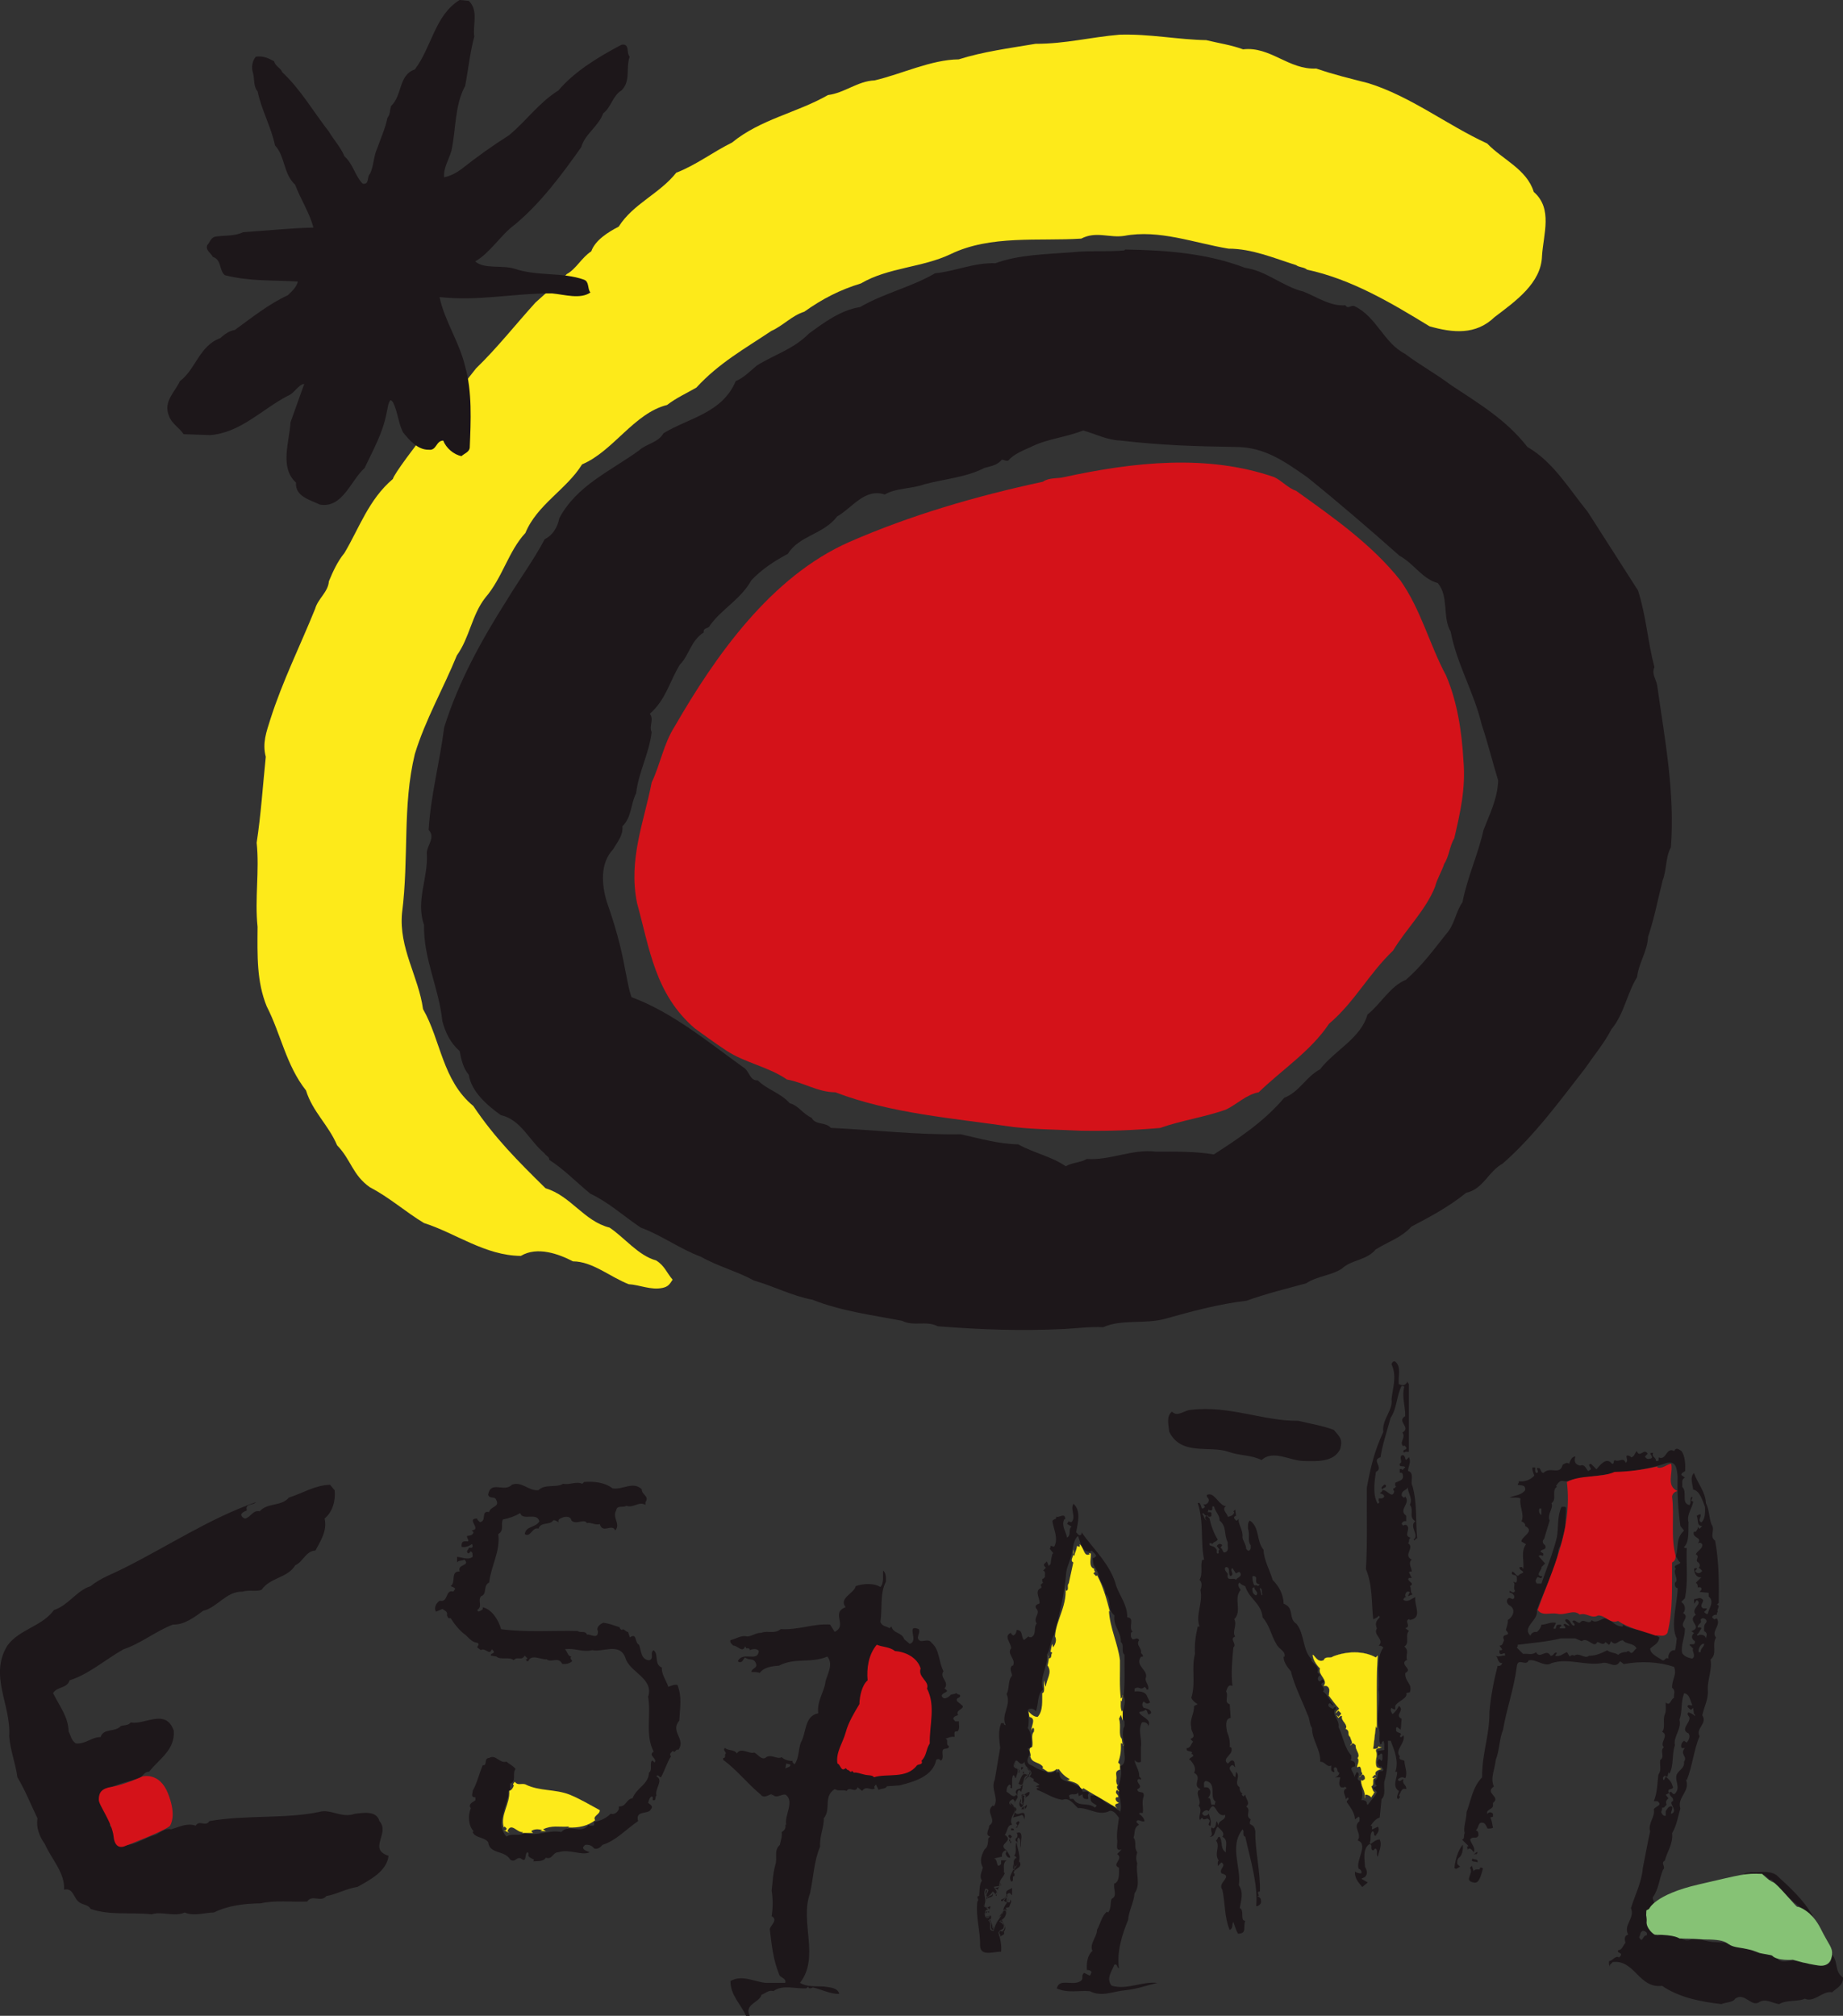 <?xml version="1.0" encoding="UTF-8"?>
<svg id="uuid-95b08a2c-4ff7-435b-87e5-17f8225cde47" data-name="Calque 2" xmlns="http://www.w3.org/2000/svg" viewBox="0 0 603 659.62">
  <rect x="0" y="0" width="603" height="659.62" fill="#333333" stroke="none"/>
  <defs>
    <style>
      .uuid-6cf3b88d-df66-46b3-9cb5-44feba824132 {
        stroke: #1d171a;
      }

      .uuid-6cf3b88d-df66-46b3-9cb5-44feba824132, .uuid-8c9c6f31-7ef1-47f9-a289-a1970f961a5a, .uuid-c16cfbb8-4855-4011-a47f-a3c9d2c142e5, .uuid-69d5d4da-570d-4de0-a2c6-09d990a306e0 {
        fill: none;
        stroke-miterlimit: 3.86;
        stroke-width: .05px;
      }

      .uuid-8c9c6f31-7ef1-47f9-a289-a1970f961a5a {
        stroke: #fdea1a;
      }

      .uuid-c16cfbb8-4855-4011-a47f-a3c9d2c142e5 {
        stroke: #fcea1e;
      }

      .uuid-69d5d4da-570d-4de0-a2c6-09d990a306e0 {
        stroke: #fff;
      }

      .uuid-da4c349a-ee83-465c-a608-f5672c76ddc3, .uuid-1ac20371-175e-451e-b756-ea4c7ddc3b68, .uuid-71a4a052-e2c8-44fc-8121-a83cf3e76591, .uuid-15da9e69-8deb-4665-8f1a-74c7c255de7b, .uuid-7cebb237-edab-4f8b-b74b-51c0454d714a, .uuid-b39e5617-f20b-4b9e-81f9-29c2d031465b, .uuid-44ba8c13-b2e9-4b29-a86e-7b0c3dd82dfd {
        fill-rule: evenodd;
      }

      .uuid-da4c349a-ee83-465c-a608-f5672c76ddc3, .uuid-1ac20371-175e-451e-b756-ea4c7ddc3b68, .uuid-71a4a052-e2c8-44fc-8121-a83cf3e76591, .uuid-15da9e69-8deb-4665-8f1a-74c7c255de7b, .uuid-7cebb237-edab-4f8b-b74b-51c0454d714a, .uuid-b39e5617-f20b-4b9e-81f9-29c2d031465b, .uuid-44ba8c13-b2e9-4b29-a86e-7b0c3dd82dfd, .uuid-c2481ea6-a258-47b6-9efc-0d223d4781ec {
        stroke-width: 0px;
      }

      .uuid-da4c349a-ee83-465c-a608-f5672c76ddc3, .uuid-c2481ea6-a258-47b6-9efc-0d223d4781ec {
        fill: #1d171a;
      }

      .uuid-1ac20371-175e-451e-b756-ea4c7ddc3b68 {
        fill: #1e181a;
      }

      .uuid-71a4a052-e2c8-44fc-8121-a83cf3e76591 {
        fill: #86c275;
      }

      .uuid-15da9e69-8deb-4665-8f1a-74c7c255de7b {
        fill: #d41219;
      }

      .uuid-7cebb237-edab-4f8b-b74b-51c0454d714a {
        fill: #fcea1e;
      }

      .uuid-b39e5617-f20b-4b9e-81f9-29c2d031465b {
        fill: #fff;
      }

      .uuid-44ba8c13-b2e9-4b29-a86e-7b0c3dd82dfd {
        fill: #fdea1a;
      }
    </style>
  </defs>
  <g id="uuid-e6bcad5f-abf7-4c66-9f60-18880caee917" data-name="Capa 1">
    <g>
      <path class="uuid-44ba8c13-b2e9-4b29-a86e-7b0c3dd82dfd" d="m394.76,13.16c3.97.97,8.15,1.57,11.96,2.99,8.9-1.05,14.88,6.73,23.93,6.28,5.83,2.02,10.99,3.22,17.05,4.79,13.91,4.33,25.72,13.68,38.88,19.74,5.08,5.31,12.94,8.38,15.25,15.85,6.28,5.46,3.14,13.76,2.69,20.94-.23,8.9-8.67,14.8-15.55,20.04-6.13,5.9-13.61,5.16-21.24,2.99-12.48-7.63-25.5-15.4-40.08-18.54-1.05-.9-2.54-.68-3.59-1.49-7.18-2.25-14.36-5.38-22.13-5.38-11.22-1.87-22.73-6.36-34.1-4.19-4.86.75-9.2-1.64-14.06.9-13.84.9-29.68-1.27-42.77,5.09-9.27,4.41-20.41,4.34-29.31,9.57-6.88,2.1-12.56,5.01-18.55,9.27-3.96,1.2-7.03,4.64-10.77,6.28-8.6,5.76-17.12,10.47-24.53,18.54-3.22,1.87-6.58,3.36-9.57,5.68-10.84,2.69-17.65,15.18-27.82,19.44-5.08,8.22-14.73,13.16-18.54,22.43-5.61,6.06-7.48,14.66-13.16,21.24-4.41,5.68-5.09,13.01-9.27,18.84-4.41,10.84-10.32,21.01-13.76,32.3-4.11,16.97-1.87,33.95-4.19,52.04-1.05,11.51,5.38,20.64,6.88,31.41,5.83,10.17,6.28,23.33,16.45,31.7,6.96,10.39,14.51,17.95,23.63,26.92,8.3,2.47,12.56,10.77,20.94,12.87,4.94,3.29,9.35,9.12,15.26,10.76,2.77,1.72,3.44,4.04,5.38,6.28-.97,1.5-1.49,2.32-3.29,2.69-3.82.82-7.63-1.04-11.07-1.2-6.13-2.39-11.89-7.48-18.25-7.48-4.56-2.39-11.66-5.01-17.04-1.79-11.67-.07-21.39-7.48-31.71-10.76-5.98-3.59-11.29-8.38-17.65-11.67-5.76-4.04-6.13-8.97-10.77-13.76-2.84-6.73-8-10.92-10.17-17.95-6.51-8.22-8.22-18.47-12.86-27.52-3.29-8.08-3.06-16.52-2.99-26.02-.97-9.19.67-18.32-.3-27.52,1.42-9.2,2.02-18.77,2.99-28.11-1.2-4.49.23-8.22,1.49-12.26,3.97-12.49,9.8-24.15,14.66-36.19.9-3.29,4.26-5.46,4.49-8.97,1.34-3.22,2.77-6.43,5.09-9.27,4.78-8,7.92-17.5,15.85-24.23.9-3.44,26.09-34.62,27.22-36.19,6.95-6.73,12.93-14.36,19.44-21.54.9-.82,10.99-9.8,10.17-9.28,3.06-1.57,4.93-5.46,8.08-7.47,1.27-3.66,5.61-6.36,8.97-8.08,4.79-7.55,13.31-10.69,18.84-17.65,6.43-2.47,12.04-6.81,18.25-9.87,9.42-7.7,21.23-9.72,31.4-15.55,5.46-.68,9.65-4.56,15.25-4.79,8.9-2.09,18.54-6.8,27.52-6.88,7.7-2.47,16.6-3.66,25.12-5.09,9.95,0,17.87-2.17,27.52-2.99,9.87-.3,19.14,1.64,28.41,1.79"/>
      <path class="uuid-15da9e69-8deb-4665-8f1a-74c7c255de7b" d="m424.08,160.62c11.89,8.53,24.68,17.42,34.1,29.31,6.8,9.65,9.49,20.94,14.95,31.11,3.66,8.53,5.16,18.4,5.68,27.82.82,9.19-1.12,17.35-2.99,25.42-1.57,2.62-1.64,5.83-3.29,8.37-.82,2.54-2.32,4.86-2.99,7.48-2.99,7.63-9.49,13.84-13.76,20.94-7.93,7.55-12.56,16.82-20.94,23.93-5.98,8.97-15.32,14.95-23.03,22.43-4.11.75-7.1,3.96-10.76,5.68-7.03,2.47-14.51,3.52-21.54,5.99-8.75.75-16.23,1.04-25.72.9-7.4-.37-14.58-.37-22.13-1.2-19.81-2.92-40.15-4.41-58.33-11.37-5.83-.07-10.39-3.22-15.85-4.19-6.06-4.19-13.65-5.4-19.79-9.44-3.43-2.2-10.39-7.31-10.39-7.31-13.01-11.22-14.76-26.09-18.87-40.98-2.92-14.28,2.32-26.69,4.79-39.48,2.84-5.91,3.89-12.64,7.48-18.24,13.31-23.1,31.55-49.13,57.13-60.42,20.19-8.83,41.5-15.03,63.41-19.74,1.95-1.42,4.94-.97,6.88-1.5,22.73-4.93,46.81-7.62,68.79,0,2.54,1.2,4.49,3.59,7.18,4.49"/>
      <path class="uuid-c16cfbb8-4855-4011-a47f-a3c9d2c142e5" d="m394.76,377.76h1.2-1.2Z"/>
      <path class="uuid-da4c349a-ee83-465c-a608-f5672c76ddc3" d="m153.39.3c3.29,3.14,1.19,8.15,1.79,11.66-1.42,5.24-2.02,11.14-2.99,16.15-3.51,6.58-2.92,13.84-4.49,21.24-.82,2.84-2.69,5.68-2.39,8.67,2.09-.45,3.96-1.42,5.68-2.69,5.08-4.04,10.24-7.7,15.55-11.07,5.68-4.71,9.87-10.76,16.15-14.65,5.46-6.43,13.31-11.07,20.64-14.96,2.84-.52,1.5,2.69,2.69,3.89-1.35,3.89.45,7.93-2.69,11.07-2.84,1.64-3.36,5.53-5.98,7.48-1.42,4.11-6.06,6.88-7.18,11.07-6.13,8.67-13.23,18.32-21.83,25.42-4.34,3.14-8.08,9.27-12.86,11.96,2.92,2.62,8.75,1.12,12.86,2.39,7.4,2.54,15.7,1.05,22.73,3.59,1.8.67,1.05,2.92,2.1,4.19-3.29,2.32-8.53.67-12.56.3-12.79-.07-23.78,2.62-36.79,1.2,1.57,7.7,6.51,14.73,8.37,22.73,2.32,8.15,1.87,17.72,1.5,26.62-.23,1.42-1.72,1.79-2.69,2.69-2.54-.45-5.08-2.69-5.98-5.08-2.47.07-2.09,3.36-4.78,2.99-3.59.08-6.36-3.21-8.38-5.68-1.57-3.14-1.72-6.73-3.29-9.87-.3-.22-.45-.75-.9-.6-.82,1.2-.82,2.77-1.2,4.19-1.2,6.43-4.41,12.11-7.18,17.95-4.56,4.11-7.25,13.31-14.66,11.96-2.99-1.49-8.15-2.61-7.78-7.18-5.46-5.01-2.17-13.23-1.8-19.74,1.5-4.19,2.99-8.37,4.49-12.56-2.09.3-3.14,3.07-5.38,3.89-8.45,4.41-15.48,12.11-25.42,12.86l-8.68-.3c-1.5-2.32-3.74-3.22-4.78-5.98-1.95-4.71,1.94-7.78,3.59-11.37,5.16-3.89,6.36-11.59,13.16-14.06,1.42-1.27,2.92-2.39,4.79-2.69,5.68-4.11,11.14-8.52,17.35-11.36,1.42-1.34,2.84-2.69,3.29-4.49-8.6-.52-15.78,0-23.93-2.09-1.94-1.72-.9-4.93-3.89-5.98-.6-1.27-2.54-2.17-1.8-3.89.97-1.05.97-2.1,2.39-2.69,2.69-.52,6.58-.08,9.27-1.5,8-.52,15.55-1.34,23.03-1.5-1.12-4.63-4.19-9.27-5.98-14.05-3.89-3.59-3.22-9.28-6.58-12.86-1.27-6.13-4.41-11.51-5.68-17.65-1.42-1.64-.97-3.96-1.5-5.98-.6-1.8-.3-3.97.9-5.38,2.39-.37,4.19.52,5.98,1.49.45,1.72,2.17,2.17,2.69,3.59,6.13,5.76,10.32,13.16,15.26,19.44,1.57,2.69,3.89,5.16,5.08,8.08,2.92,2.62,3.36,6.28,5.98,8.97,2.31.3,1.27-2.32,2.39-3.29,1.27-2.61,1.12-5.76,2.39-8.38,1.12-3.29,2.62-6.43,3.29-9.87,1.04-1.42.67-2.25,1.2-3.89,3.74-3.52,2.39-10.17,7.78-11.97,5.53-7.33,6.58-17.79,14.66-22.73l2.99.3Z"/>
      <path class="uuid-da4c349a-ee83-465c-a608-f5672c76ddc3" d="m366.65,144.17c13.68,1.57,24.23,1.87,37.69,2.09,9.42,0,16,4.78,23.33,9.87,10.02,8.08,20.64,17.2,30.21,25.72,4.71,2.54,7.33,7.48,12.56,8.97,3.66,4.33,1.42,11.14,4.19,15.85,2.02,10.69,7.7,19.96,10.17,30.5,2.02,5.98,3.52,12.19,5.38,18.25-.23,5.98-2.77,10.92-4.79,16.15-1.79,8.07-5.31,15.48-6.88,23.63-2.32,3.29-2.54,7.4-5.38,10.47-4.41,5.54-7.85,10.32-13.16,14.96-5.16,2.09-8.22,7.92-12.56,11.36-2.17,7.78-10.62,11.59-15.55,17.95-4.49,2.32-6.73,7.4-11.67,9.27-6.73,7.93-14.95,13.31-23.03,18.54-6.36-1.05-12.79-.9-18.85-.9-7.92-.97-14.95,2.92-22.73,2.39-2.09,1.27-4.78,1.12-6.88,2.39-4.79-3.29-10.54-4.34-15.55-7.18-6.28-.07-12.71-1.95-18.84-3.29-14.13.23-28.34-1.42-42.47-2.09-1.72-2.02-5.01-.82-6.28-3.29-2.99-1.34-4.19-3.96-7.18-4.78-3.07-3.44-7.25-4.34-10.47-7.48-2.47.15-2.69-2.62-4.19-3.89-11.81-8.45-23.55-18.32-37.09-23.33-1.04-2.84-1.42-5.98-2.09-8.97-1.34-7.62-3.44-14.95-5.98-22.13-1.72-5.68-2.32-12.71,2.09-17.35,1.35-2.39,3.29-4.49,2.99-7.48,3.06-2.92,2.69-7.33,4.48-10.77.82-7.03,4.27-13.01,5.09-20.04-.97-2.02.9-4.11-.6-5.98,5.38-4.78,6.43-10.62,9.87-16.15,2.92-2.84,3.59-7.92,7.78-10.47-.3-1.72,1.57-1.04,2.09-2.39,3.81-5.31,10.02-8.45,13.46-14.66,3.44-3.66,7.7-6.43,11.96-8.67,3.74-6.06,11.59-6.28,16.15-12.26,5.01-2.84,8.9-9.27,15.55-7.18,3.81-2.17,8.75-1.8,12.86-3.29,6.58-1.8,13.68-2.25,19.74-5.38,2.02-.6,4.19-.82,5.68-2.69.75-.08,1.27.52,2.09.3,1.95-2.24,4.86-3.29,7.48-4.49,5.31-2.69,11.51-3.14,17.05-5.38,4.11,1.12,7.78,3.14,12.26,3.29m40.68-56.53c7.03.97,12.34,6.13,19.14,7.78,4.49,1.8,8.75,4.86,13.76,4.49.82,1.42,1.79-.22,2.99.3,7.26,3.52,9.5,11.96,16.45,15.55,4.64,3.52,10.32,6.66,14.96,10.17,8.97,5.98,18.17,11.36,25.13,20.34,8.52,4.93,13.46,13.53,19.74,21.24l16.45,25.72c2.69,8.37,3.14,16.6,5.38,25.12-1.05,2.17.59,3.96.9,5.98,2.47,17.57,5.83,34.84,4.49,52.94-1.8,3.22-1.35,7.33-2.69,10.77-1.57,6.2-2.77,12.56-4.79,18.54-.23,4.79-3.07,8.53-3.59,13.16-3.36,5.46-4.19,11.96-8.37,17.05-2.47,4.71-5.76,8.6-8.67,12.86-8.15,10.47-16.45,21.91-26.92,31.11-4.79,2.62-6.36,8.37-11.97,9.57-5.61,4.56-11.81,7.85-17.94,11.07-3.14,3.59-7.78,5.01-11.67,7.48-3.07,3.66-7.78,3.22-11.07,6.28-3.59,2.32-8.08,2.39-11.67,4.79-6.51,1.79-13.09,3.36-19.44,5.68-9.35,1.12-18.09,3.52-26.92,5.99-6.73,1.72-14.05,0-20.04,2.69-4.48-.23-8.6.37-12.86.59-14.13.67-26.69.23-41.28-.9-3.74-1.95-7.93.15-11.66-1.8-9.94-1.87-20.11-3.22-29.31-6.88-6.73-1.27-12.64-4.41-19.14-6.28-5.61-3.06-11.82-4.64-17.35-7.78-6.88-2.54-12.86-7.03-19.74-9.57-5.46-3.66-10.54-8.3-16.45-11.07-4.49-3.66-8.9-8.22-13.46-11.07.15-1.05-1.27-1.42-1.49-2.09-5.09-4.19-7.7-11.07-14.36-12.56-4.49-3.22-9.64-7.7-10.46-13.16-1.87-2.25-2.47-5.01-2.99-7.78-3.14-2.77-4.71-6.2-5.68-9.87-1.12-10.85-6.21-20.41-5.98-31.41-2.84-8.08,1.5-15.41.9-23.63.15-2.54,2.92-5.08.6-7.48.67-11.22,3.66-22.21,5.08-33.5,4.63-14.88,12.18-28.56,20.63-41.87,3.97-6.58,8.67-12.94,12.26-19.74,2.69-1.35,4.19-3.89,4.79-6.88,5.68-10.69,16.6-15.33,26.02-22.13,2.54-2.32,6.2-2.47,8.08-5.68,8.22-5.01,19.14-6.51,23.62-17.04,2.54-1.05,4.56-3.14,6.88-5.09,5.83-3.66,11.82-5.23,17.05-10.46,5.01-3.66,10.39-7.7,16.75-8.68,7.78-4.56,16.75-6.5,24.53-11.06,6.73-.67,12.64-3.52,19.74-3.29,7.7-2.84,16.53-2.92,25.13-3.59,5.53-.6,11.51-.08,17.05-.6l.3-.3c13.83.23,26.84,1.27,39.18,5.98"/>
      <path class="uuid-da4c349a-ee83-465c-a608-f5672c76ddc3" d="m504.3,495.72c-.68-.22-.97-1.49-.6-2.09h.6v2.09Zm34.39,137.59c-1.27-.08-1.27,2.84-2.39.59.52-.82.15-1.57,1.2-2.09.82.07,1.8.67,1.2,1.5m14.96-75.37c-.22.45-1.57-.6-1.5.6.38.3.67.9,1.2.9l.6-.59.3,2.09h.3v.6c-.52-.52-1.27-.97-2.09-1.2-.82.59.22,1.2.3,1.79.15,1.8-3.14,3.82-.3,5.09.67.97.08,2.17-.6,2.99l-.9-.59c-.67.52-1.05,1.2-.9,2.09.22.52.82.23,1.2.3-1.87,2.09,1.04,2.62-.3,4.49.3,2.09-1.57,2.54-2.39,4.19-.68,2.24,1.42,4.19-.6,6.28-.9.52-1.05-1.42-1.79-.3.15,1.49,1.42,1.2,1.2,2.69-1.95.45,2.02,3.14-.6,4.19-.3-.6.6-1.42.3-2.39-.97-.45-1.57.67-2.09,1.5v1.5c-.75.22-1.34-.67-1.49-1.2.15-.45.37-.9.3-1.49.74.3.97-.6,1.49-.9-.37-.82-.22-1.5.6-2.09l-.9-1.2,1.2-.6c-.37-.15-.3-.6-.3-.9.37-.52,1.2-.15,1.5-.9-.67-2.09-.9-2.09-2.39-3.59l-.6,1.2c-.37-.15-.3-.6-.3-.9l.6-.6c.15.37.59.3.9.3l.3-1.5c-.07.3.15.45.3.6,1.5-2.69.74-6.36,1.79-9.27-.59-2.92,2.32-5.38,1.5-8.37,1.05-3.06.3-5.31,1.5-8.67,1.79.15,2.02,2.47,2.69,3.89m3.89-20.04c-.07,1.12-1.05,1.12-1.2,2.69h-.6c-.3-1.27.97-3.06,1.79-2.69m-40.08-.9c2.02-1.57,4.04,2.61,5.08.3.9,0,1.95,1.35,2.69,0l1.2.9c.37-.3.45-.75.6-1.2,1.65,1.79,2.17-.15,3.89-.3,1.27,1.5,3.66.82,4.49,2.69-.75.3-1.42,2.47-2.39.9-.3,0-.75-.07-.9.3-.45-.15-2.02.15-2.7.9-1.04-.82-2.54-.6-3.59-1.5-1.57.75-3.44,1.79-5.98,1.79-1.34,1.2-3.36-1.27-4.78,0-.52-.37-1.12-.3-1.5.3l-.9-1.5c-1.27.45-2.25,1.64-3.89,1.2l.6-.9c-.97-.6-.97,1.04-2.09.9-1.43-2.61-3.44,1.35-4.79-1.2-1.12,1.12-2.77.37-4.19.6l-2.09-2.09c.37-.15.3-.59.3-.9,4.71-.6,9.5-.97,14.06-2.09h4.79l2.09.9Zm40.67-5.99c-.75.68-.6,1.72-.6,2.69,1.42.67.6,1.8.6,2.39-.22-1.2-1.79-1.49-2.69-.9l-.3-.3c.82-.59.97-1.42,1.5-2.09-.22-.52-.82-.22-1.2-.3-.15-1.12,1.64-1.34.9-2.39.45-1.34,2.62-.22,1.79.9m-9.27-47.85c-.15,5.53.15,10.62.9,16.15l1.2,1.5c-2.84,2.69-1.64,5.08-2.69,8.37.52.67.67,1.5,1.5,2.09-.15.82-2.77.68-1.5,2.09-1.2,1.05,1.27,3.74-.3,4.49-.07.75,0,1.72.9,1.8-.07,5.08-2.47,12.26-.3,16.45-.15,1.27-.22,2.84-.6,3.89-1.49-.3-2.39,1.57-2.09,2.69-1.35-.6-1.12,1.35-2.39.3-1.35-.9-3.66-1.87-3.59-3.59,1.42-1.27,2.69-1.57,2.99-3.59-3.51-2.62-8.6-2.1-11.96-4.19v.59c-2.92,0-3.29-2.24-5.98-2.69-1.27.38-2.99,1.8-4.19.6-.82,1.87-2.77-.9-3.89.9-.9.15-1.57-1.27-2.39-.59-.07.59.97.75.6,1.5-1.2.15-1.12-2.02-2.7-2.1-.67.37,0,.9.3,1.2l.9.9c-.82.22-1.42-1.12-2.1-.3.3.37.82.67.6,1.2h-1.8c-.15-.45.38-.6.6-.9-.22-.53-.82-.23-1.2-.3-1.05.22-.08,1.79-1.5,1.2l.9-1.8c-1.72-.45-2.84.52-4.78.6-.15.9-.68,1.72-1.5,2.39-.97-.22-1.87.37-2.1,1.2-2.92-2.92,2.77-5.01,2.1-8.37,2.39-6.65,6.13-13.16,7.18-20.04,1.12-2.09,1.42-4.56,2.09-6.88l.3-6.58c-.3-.52-.97-.22-1.49-.3-1.43,2.92-.97,6.58-1.5,9.87-1.27,5.23-3.36,10.17-5.08,15.25h-1.5c-.52-.75-.52-1.05,0-1.79.37-1.05,1.34.9,1.79-.6-2.77-.08.23-2.47-.3-2.99l1.2-1.2-2.09-2.39c.6-.97,1.72.75,1.49-.9l-.9-.6c.22-.97,2.24-.37,1.5-2.09-.82-.6-1.05-1.35-.3-2.09.6-2.02,1.2-3.96,1.8-5.98-.97-2.02,1.42-4.11.59-5.68,1.95-1.27-.15-4.11,1.8-5.38l-.3-.3c2.1-2.99,1.95-.75,4.49-1.79,10.39-2.32,22.73-2.47,31.7-5.68,3.29-.82,3.37,2.24,3.59,4.49m2.39-1.8c-.45.3-1.12.52-1.2,1.2l1.2.9c-1.42.67-.67,1.95-.9,2.99,1.87,1.72-.52,5.38,2.39,5.98.6-.75.07-1.95.6-2.69,1.12.22-.97,1.42.6,1.5-.07,1.87-2.32,4.41-1.5,6.88-.22,2.17.45,6.2-1.5,8.07.15.37.6.3.9.3-.23,5.46.52,10.99-.6,16.45l-1.2,1.2c1.2.75,1.5,2.17.9,3.29l-.3.3c2.55,1.57-1.64,3.29.6,5.08.07,2.92-1.42,5.38-.9,8.08.82,1.2,2.09,1.5,3.29,1.79,1.42-.9-.22-2.39.3-3.29l-1.2-1.2c.45-.6,1.94.45,1.8-1.2-1.2-.75-1.27-1.8-.3-2.69l-.9-.6c4.11-1.42-1.72-3.29,1.5-5.38-1.94-1.94,2.47-3.59.3-4.78l-.9,1.2v-1.5c1.27-.07,2.02-.97,2.99.3,0,.9-1.34,1.94,0,2.69h1.2c0,.52-.6.82-.9,1.2.38.3.67.82,1.2.6.37-1.79,2.32-4.04.3-5.68v-1.2l-2.99-.3c.3-.37.82-.67.6-1.2-.22-.52-.82-.23-1.2-.3.07-.6-.08-1.12-.6-1.5l1.8-1.79c-1.64.23-2.32-1.35-2.39-2.69.15-.37.6-.3.9-.3.15.45-.37.6-.6.9.6.9,1.42.97,2.09.3l.3-.3c-.37-.3-.68-.9-1.2-.9.52-.75.52-1.05,0-1.8-1.57-.75.68-1.95-.9-2.69.37-1.2,2.32-1.8,2.1-3.29-.37-.59-.97-.67-1.5-.3,1.87-2.09-2.17-1.72-1.2-3.89.82.38.82-.59,1.2-.9v-.6l.59.6.9-.9c-1.95,0-1.2-2.17-1.8-3.29.3-.37.75-.45,1.2-.59.52.75-1.12,1.94.3,2.69,1.27-1.05,1.27-3.22,1.2-5.09-.82-2.09-1.72-5.31-3.89-5.68-.07-1.5-1.2-4.04.3-5.38,1.12,3.36,3.74,6.06,3.89,9.87,1.12,2.17.97,4.49,1.8,6.88,1.42,1.87-.82,3.89,1.2,5.38,1.27,6.43,1.27,13.76,1.2,20.34l-.6.6c1.42.37-.23,1.42.3,2.39-.37.15-.3.6-.3.9-.6-.07-1.12.08-1.5.6-.15.45.37.59.6.9l.9-.3c1.42,2.4-2.02,4.19-.3,6.29-1.49,2.39.6,5.15-1.79,7.17.6,3.29-1.05,6.73-.9,9.87.3,3.06-1.2,5.46-1.79,8.37,1.79,2.77-2.32,4.26-.9,6.88-1.87,4.34-2.32,9.72-4.19,14.36l-.3-.3c1.64,4.04-2.99,5.76-1.8,9.57-.9,3.07-1.12,5.31-2.69,8.07.37,3.52-1.72,6.21-2.39,8.98-1.57.82.52,2.02-.6,2.99-1.34,3.29-1.27,5.98-3.29,8.97-.3.6.59,1.42.3,2.39-1.27-.07.07,1.95-1.49,1.5-.45,3.07-.97,7.48,2.69,8.68,1.34-.6,2.24.07,3.59-.6l-.3.3c2.84-.97,5.08,3.06,7.78,1.5,2.25-.6,5.38,1.04,7.78.9,0,0,3.13.28,4.03.21,2.24,1.04,4.79,1.65,7.93,2.48,2.47,1.57,6.73.37,8.97,3.29,2.25,1.2,5.54-1.2,7.78.9.68.07,1.65-.82,2.1.3,2.92-1.05,5.25,1.67,6.97-.8.45-1.05-.39-1.3.5-2.2,2.09,2.24.6,5.38,3.59,7.48,0,2.62-2.09,3.36-3.59,4.79-3.14-.6-5.83,3.52-8.97,2.09-1.95,1.05-5.99.3-8.38,1.79-2.17-.3-4.49-2.02-6.58-.6-2.61,1.57-4.63-3.36-7.78-1.2-.67,1.27-2.99,1.12-4.49,1.79-6.58-.75-13.76-2.09-19.44-5.98-7.63.97-8.9-8.67-16.16-7.78-.3.52-1.2.75-.9,1.5-.37-.45-.3-1.2-.3-1.8,1.2-.07,2.09-2.02,3.29-1.2.3-.37.82-.67.6-1.2-.3-.37-1.27-.37-.9-1.2,1.35,0,1.57-1.57,2.39-2.39-.3-1.05-.45-2.39.9-2.69-1.72-3.14,2.32-5.38.9-8.67,1.2-4.04,3.52-8.38,3.89-13.16.82-3.97,1.57-8.38,2.39-11.96-.82-2.54,1.72-4.79,1.2-7.18.23-.97,3.14-1.27,1.2-2.69h-1.2c1.2-2.99,1.12-5.76,1.49-8.67,1.12-1.57.38-2.84.6-4.79,1.72-1.2-.3-2.92,1.2-4.19-1.57-1.5,1.87-3.81-.59-5.08,1.19-1.12.15-3.97.9-5.68.52-1.12.22-2.61.3-3.89,1.57,1.35,1.5-1.04,2.7-1.5-.15-1.34.67-2.32-.6-3.29-.22-2.47,1.72-4.41.6-6.88-4.94-1.64-10.77-1.95-16.45-.9-.23-.22-.75-.6-1.2-.9-1.57,2.76-3.74-.15-5.98.6-5.46.9-10.99-1.79-16.45,0-2.24,1.49-5.01-1.5-7.48-.9-.82,2.17-3.59-1.2-3.89,2.09-.9,7.18-3.29,13.61-4.49,20.63-1.27,3.14-1.12,6.73-2.39,9.87-.23,2.92-1.87,5.91-.6,8.67-3.22,2.24,2.47,3.29-.3,5.38v.9c0,1.2-2.54,1.35-1.79,2.69.37-.6.97-.67,1.5-.3.52.23.22.82.3,1.2l-.9.3c.6.97.6,2.17.9,3.29-.45.37-1.2.3-1.79.3-.3-.6-.52-1.35-1.2-1.8-2.09-.75-1.5,1.72-2.69,2.39.9.08.97,1.05.9,1.8-.9,1.27-1.79-.08-2.69,1.2.3,1.42,1.87,2.69,1.2,4.19-.6-.68-1.12-1.8-2.09-.9,0-.3.07-.75-.3-.9.3.08.45-.15.6-.3l-2.09-2.09c1.04-.15.45-1.42.9-2.1-.59-1.64.6-4.48.6-6.88,1.5-3.89,1.94-8.15,5.09-11.37-.07-7.85,2.47-13.76,2.39-21.23.37-4.94,1.42-10.32,2.69-15.26.75.23,1.34-.3,1.5-.9-1.57.07-1.2-1.64-2.09-2.39,1.12.6,2.09-.3,2.99,0,.22-1.87-1.12.23-1.8-.9v-.9c.3,0,.75.07.9-.3l-.9-1.2c1.12,0,1.12-1.05,1.5-1.8-1.27-2.69,2.92-.82.6-3.29.23-1.12.82-2.39.6-3.29,1.8-1.05,2.77-3.59.6-4.79-.75-.37-1.35-1.72-.3-2.39.75-.3,1.2.82,1.79,0,.37-.9-.6-1.57-1.2-1.79h-.3v-.6c.6.15,1.34,1.12,1.8,0-.82-1.12.37-1.95-.6-2.99l.9.3c.52-.45.22-1.2.3-1.79-.23-1.2-2.17-.22-1.5-1.79.9,0,1.42,2.24,2.39.9l1.2-.6c-.07-.82-1.5-.75-1.2-1.79h.9c-.07.3.15.45.3.6.37-2.69-.9-5.53.9-8.08l-1.49-.9c-.08-1.64,4.63-3.29,1.2-5.08.22-.75-.67-1.35-1.2-1.5,1.12-2.25-.82-5.08-.3-7.48-1.05-.52-2.39-.22-3.59-.3,1.72-.82,3.74-.67,5.09-2.39.3-2.02-1.57-1.5-2.39-1.79-.07-.45.53-.67.3-1.2,1.72.3,3.74-.3,5.09-1.8-.23-.9-.75-1.64-.6-2.69h.9c.08.6-.22,1.35.3,1.8,1.72-.08-.97-2.17,1.2-1.5.37.52.37,1.42,1.2,1.5,2.25-2.32,5.38.97,6.29-2.69.59-.3,1.42-.97,2.09-.3.37-.9.82-2.39,2.09-2.39-.53,1.57-.15,2.61,1.49,2.99,1.65-.6,1.87.97,2.69,1.79l.9-.6c0-.6-1.35-1.64,0-1.79l1.79,1.79c.97-1.05,3.22-4.33,5.09-1.79.9.07.3-.9.9-1.2,1.34.82,2.84-1.2,3.59.9.97-.82.07-1.35.3-2.39.6-.07,1.12.07,1.49.6,1.05-.22,1.2-1.42,1.8-2.09,1.05,2.54,2.39-1.2,3.59.9l-.9.9c.67,1.12,1.27.75,2.09.6.97-.6-1.5-1.94.6-1.8-.6,1.5,1.05,1.35.9,2.69.3,0,.75.08.9-.3v-.9c2.62,1.12,2.39-3.52,5.09-2.09.67-1.43,1.57-.45,2.39,0,1.27,1.79,1.27,4.56,1.2,6.58"/>
      <path class="uuid-15da9e69-8deb-4665-8f1a-74c7c255de7b" d="m546.77,478.97c.75,2.99-1.8,7.18,2.09,8.97-.9.08-1.72.9-1.79,1.8.82,5.91-.52,13.53,1.2,19.44-.08.82-.15,1.57-1.2,2.09-.08,7.85.37,15.56-1.5,23.03-1.12,1.64-2.62.6-3.89.9-4.49-1.57-8.75-2.39-12.26-4.78-2.77,1.04-4.19-1.95-6.58-1.8-2.17,1.2-3.67-1.05-5.99-.3-2.09-1.87-4.71.45-7.48-.3-2.47-.37-4.64.9-6.28-1.2,4.56-12.71,11.51-26.17,9.57-41.87,4.34-2.47,11.14-1.27,15.56-3.29,5.23-.15,9.57-.75,14.05-1.79v.3c1.57.6,3.14-1.04,4.49-1.2"/>
      <path class="uuid-da4c349a-ee83-465c-a608-f5672c76ddc3" d="m477.68,607.58c-.9.52-.97,1.42-.9,2.39l.9.9c-.6.07-1.2,1.12-1.8.3.3-2.39,1.05-5.54,2.7-7.48.07,1.2,0,2.77-.9,3.89"/>
      <path class="uuid-6cf3b88d-df66-46b3-9cb5-44feba824132" d="m477.68,607.58c-.9.52-.97,1.42-.9,2.39l.9.9c-.6.07-1.2,1.12-1.8.3.3-2.39,1.05-5.54,2.7-7.48.07,1.2,0,2.77-.9,3.89Z"/>
      <path class="uuid-da4c349a-ee83-465c-a608-f5672c76ddc3" d="m483.36,606.09c.07.3-.15.45-.3.6h-.9c.52.15.67-.75,1.2-.6"/>
      <path class="uuid-6cf3b88d-df66-46b3-9cb5-44feba824132" d="m483.36,606.09c.07.3-.15.45-.3.6h-.9c.52.15.67-.75,1.2-.6Z"/>
      <path class="uuid-da4c349a-ee83-465c-a608-f5672c76ddc3" d="m483.36,609.37c-.52-.37-2.47,0-1.5-1.2.45.6,1.87-.08,1.5,1.2"/>
      <path class="uuid-6cf3b88d-df66-46b3-9cb5-44feba824132" d="m483.36,609.37c-.52-.37-2.47,0-1.5-1.2.45.6,1.87-.08,1.5,1.2Z"/>
      <path class="uuid-da4c349a-ee83-465c-a608-f5672c76ddc3" d="m482.17,612.37c.3-.82,1.49-.67,1.79-.6.15-.15.37-.3.3-.59.3,0,.75-.08.9.3-.52,1.64-1.12,5.09-2.99,4.49-3.37-.6.15-2.84-1.2-4.78l.59-.6.6,1.8Z"/>
      <path class="uuid-6cf3b88d-df66-46b3-9cb5-44feba824132" d="m482.17,612.37c.3-.82,1.49-.67,1.79-.6.15-.15.37-.3.3-.59.3,0,.75-.08.9.3-.52,1.64-1.12,5.09-2.99,4.49-3.37-.6.15-2.84-1.2-4.78l.59-.6.6,1.8Z"/>
      <path class="uuid-da4c349a-ee83-465c-a608-f5672c76ddc3" d="m581.17,613.56c4.41,4.04,8.9,8.08,11.96,13.46-.37-.3-1.27-.07-.9-.9-4.94-2.62-9.65-7.78-12.56-11.07h-1.2l.3-.3-1.5-1.2h-6.58c.15-1.05,1.42-.45,2.09-.9,3.14.29,5.76-.75,8.38.9"/>
      <path class="uuid-6cf3b88d-df66-46b3-9cb5-44feba824132" d="m581.17,613.56c4.41,4.04,8.9,8.08,11.96,13.46-.37-.3-1.27-.07-.9-.9-4.94-2.62-9.65-7.78-12.56-11.07h-1.2l.3-.3-1.5-1.2h-6.58c.15-1.05,1.42-.45,2.09-.9,3.14.29,5.76-.75,8.38.9Z"/>
      <path class="uuid-71a4a052-e2c8-44fc-8121-a83cf3e76591" d="m539.54,624.66s1.75-4.69,16.27-8.03c14.51-3.34,14.99-3.69,20.74-3.45,0,0,2.12,2.19,3.59,2.73,1.48.55,7.56,8.21,7.95,8.05.39-.16,4.76,1.41,7.58,7.08,2.83,5.67,3.97,6.21,3.74,8.54,0,0-.05,4.21-4.4,3.59-4.35-.62-8.42-1.9-8.42-1.9,0,0-5.13.46-6.76-1.33-.22-.24-3.45-.62-4.3-.93-.86-.31-1.68-.96-6.76-1.74-5.08-.78-1.91-2.64-11.14-2.64-.62,0-4.11-.31-8.04-.31-.31,0-1.22-1.24-8.11-1.24-.39,0-3.04-2.16-2.72-4.43.08-.54-.16-1.97-.16-1.97l.07-1.55.86-.47Z"/>
      <path class="uuid-da4c349a-ee83-465c-a608-f5672c76ddc3" d="m258.54,577.37c.37.82-1.21,1.01-1.58,1.32l.29-1.62,1.3.3Zm31.31-59.82c-2.02,3.89-1.12,8.75-1.79,13.16.45,1.49,2.02,1.42,2.99,2.09l.6-.6c.67,2.47,3.36,1.8,4.19,4.19l1.79,1.5c3.22-.82-1.49-6.58,2.99-4.79.67,1.5-1.42,2.99.6,3.89,1.35.07,2.7-.75,3.59.59,2.69,2.25,2.24,6.28,3.89,9.27-1.5,2.17,2.17,3.52.3,5.68,2.24,1.27-.75,1.12-.9,2.39.6,1.5,1.94.6,2.69,0,.22-.67,1.35-.37,2.09-.9.3.37.75.45,1.2.6.45,1.27-1.65.67-.9,2.09l1.79,1.49c.45,1.12-2.47,1.35-1.49,2.99-.53.3-1.12.3-1.5.9-.23.52.3.82.6,1.2h1.2c-.22.75.52,2.54-.6,3.29-1.42-.37-.67,1.5-.9,1.79-1.12-.23-2.02.3-2.99.6,1.27.15-.07,1.95,1.2,2.39-.07,1.42-1.72.3-2.09,1.5-.22,1.12.52,2.54-.59,3.29-.38-.6-.97-.68-1.5-.3-1.05,5.46-7.33,7.18-11.96,8.37l-4.19.3c-.37.97-1.87.6-2.69,1.2l-.9-1.79c-.22.37-.9.9-.3,1.2-1.12,1.12-2.77-1.12-4.19.9l-1.49-1.2c-.82,2.17-2.54-.52-3.59,1.2-1.27-.52-2.62.23-3.89-.6-3.89,2.47-1.05,6.58-3.59,9.57.15,2.84-1.42,5.68-1.2,9.27-2.02,4.71-2.17,10.17-3.29,15.25-3.44,9.27,3.29,20.94-3.29,29.31,2.24,1.42,5.31,1.04,7.78,1.2,1.87.3,4.49.3,5.08,2.39-2.54.23-5.76-1.42-8.67-2.09-.38.3-1.5.59-1.5-.3l-.6.6c-3.66.22-7.62-1.34-10.77.9-1.64-.45-2.61.75-3.89,1.2-.74,2.62-5.76,3.06-3.89,6.88h-1.19c-1.72-3.81-5.16-6.8-5.09-11.37,3.81-2.24,8.15.38,11.66.6h6.28c.38-1.72-1.87-1.57-2.09-2.99-1.87-4.49-2.47-9.94-2.99-14.66.37-1.34,2.77-2.92.6-4.19.45-2.61.45-5.76,0-8.37.37-2.77.37-5.38,1.2-8.38.82-2.39-.6-4.63,1.5-6.58.15-1.04.82-2.61.6-4.19.9-.52,1.42-1.2,1.19-2.39h.3c-.75-2.84,2.92-7.78-.3-9.87-1.42-.15-2.92,1.42-4.19,0l-.3.3c.45-1.42-2.39,1.57-3.59-.3-4.41-3.66-7.7-8-12.26-11.36v-.6c1.12.08.23-1.2.9-1.5-.07-.59-1.12-1.2-.3-1.79,1.12,1.04,2.92.37,3.89,1.79,1.34-2.17,3.96.3,5.68-.29,1.2.59,2.24,2.39,3.59,1.79,1.72-1.64,3.96.68,5.38-.3.75.9,2.77,1.42,3.59,1.2-.23.52.3.82.59,1.2,1.57-2.02,1.2-4.86,2.1-7.18,1.87-3.22,1.04-8.6,5.68-9.57-.52-4.04,2.1-7.18,2.39-10.47.68-2.54,2.62-5.54.6-8.08-5.46,2.32-10.55.22-15.85,2.99-2.39.15-4.93.52-6.28,2.39-.75-.37-1.8-.3-2.69-.3-.15-1.2,2.02-1.2,1.49-2.69-.68-2.17-2.24-.9-3.59-2.09-.82.67-.67,1.79-2.09,1.49l-.3-.3c1.72-3.37,6.51.52,6.88-3.29-.6-.97-2.17-.67-2.99-.3.07-.29-.15-.45-.3-.59h-.9c.07-.3-.15-.45-.3-.6-.9,2.25-2.47-.37-3.89-.29-.45-.53-1.19-.97-.9-1.8,1.79-.37,3.59-1.72,5.38-1.2,1.42.07,2.99-1.27,4.78-1.2,1.95-.82,4.34.52,6.28-1.2,5.76.37,10.76-1.87,16.15-1.49l1.5,2.39c4.41-2.09-1.42-6.2,3.59-8.08-2.39-2.99,2.91-4.56,3.29-6.88,2.32-.82,5.91-1.12,8.08.3,1.27-1.34.75-3.89.9-5.38.9.68.97,2.24.9,3.59"/>
      <path class="uuid-15da9e69-8deb-4665-8f1a-74c7c255de7b" d="m292.84,540.28c3.51.22,7.33,2.17,8.37,5.68-.97,2.92,2.99,4.11,2.09,6.58,2.92,5.61.75,12.04.9,17.95-1.34,2.09-.9,3.81-2.69,5.68.6,1.34-.97,1.05-1.49,1.49-3.44,4.56-9.8,2.54-14.06,3.89-.52-.82-2.09-.52-3.29-.9-1.12-.22-2.4-.82-3.29-.59l-.6-.6c-.52.9-.9-.37-1.49-.3l-.6-.59c-1.57,1.42-1.65-1.27-2.7-1.5-.6-3.66,1.8-6.81,2.7-10.17.9-3.36,2.84-6.51,4.49-9.27.07-2.54.82-6.21,2.69-7.78-.37-3.97.3-8.45,2.99-11.66,1.95.82,4.26.67,5.98,2.09"/>
      <path class="uuid-1ac20371-175e-451e-b756-ea4c7ddc3b68" d="m336.21,580.96c-2.09.15-.6,4.41-2.99,2.69.67-1.05,1.12-4.41,2.99-2.69"/>
      <path class="uuid-da4c349a-ee83-465c-a608-f5672c76ddc3" d="m334.11,584.55l.6-.6-.6,2.39-.6-.6c-.75.37-.6,1.12-.6,1.8-.3-.67-.97-1.05-.3-1.8.37-.52,1.19-.15,1.49-.9l-.9-.9c.3.23.45.75.9.6"/>
      <rect class="uuid-c2481ea6-a258-47b6-9efc-0d223d4781ec" x="334.11" y="584.85" width=".3" height=".6"/>
      <path class="uuid-da4c349a-ee83-465c-a608-f5672c76ddc3" d="m336.8,586.35c.37,1.87-1.87,1.12-1.5,2.99-.45-.9.9-1.42,0-2.09-2.17-.59-.67,1.95-1.5,2.69l.6.6.6-.6c.07.45-.68.9,0,1.2.45.15.6-.37.9-.59.3.45-.3,1.34-.9,1.79h-.9c.37-.08.97.22,1.2-.3.23-.52-.3-.82-.59-1.2l-.6.6c-1.49-1.2.3-2.47,0-3.89,1.05,0,1.64-1.12,2.69-1.2"/>
      <path class="uuid-da4c349a-ee83-465c-a608-f5672c76ddc3" d="m336.21,587.54l-.3-.3.6-.59c0,.29.07.74-.3.9"/>
      <path class="uuid-da4c349a-ee83-465c-a608-f5672c76ddc3" d="m335.31,587.54c-.74.75.3,2.17-.9,2.69v-2.69h.9Z"/>
      <path class="uuid-da4c349a-ee83-465c-a608-f5672c76ddc3" d="m332.02,592.93c.9,1.87,3.29-1.27,3.29,1.5l-.3,1.2c.22-.37-.23-2.39-1.2-1.5l-2.39.6c.82-1.72,1.12-3.74-.9-4.79l.3-.6c-1.27,2.02,3.22,1.64,1.2,3.59"/>
      <path class="uuid-da4c349a-ee83-465c-a608-f5672c76ddc3" d="m335.01,592.03h-.9l.6-.9c.37.15.3.6.3.9"/>
      <path class="uuid-da4c349a-ee83-465c-a608-f5672c76ddc3" d="m332.91,598.01h-.6c1.64-1.12-1.05-1.05.9-2.09.97.52-.52,1.27-.3,2.09"/>
      <path class="uuid-da4c349a-ee83-465c-a608-f5672c76ddc3" d="m331.72,598.61v.3h-.9v-.6c.3,0,.75-.07.9.3"/>
      <path class="uuid-da4c349a-ee83-465c-a608-f5672c76ddc3" d="m331.12,601l-.6.6c-.3-.3-.97-.82-.3-1.2.45-.15.6.37.9.6"/>
      <rect class="uuid-c2481ea6-a258-47b6-9efc-0d223d4781ec" x="330.22" y="601.9" width=".3" height=".6"/>
      <path class="uuid-da4c349a-ee83-465c-a608-f5672c76ddc3" d="m332.02,610.87c0,.3.07.75-.3.9.3-1.27-.75-3.14.9-3.89-.3-.22-.45-.75-.9-.59,1.2-1.12.15-3.14.9-4.49.22,2.54,2.31,6.36-.6,8.08"/>
      <rect class="uuid-c2481ea6-a258-47b6-9efc-0d223d4781ec" x="330.52" y="602.49" width=".3" height=".6"/>
      <path class="uuid-da4c349a-ee83-465c-a608-f5672c76ddc3" d="m332.02,613.86c-1.2,0-.15,1.34-.9,1.79h-.3c-1.27-2.17,1.57-3.29.59-5.68.08.67-.22,1.57.3,2.09.6-1.05,1.27-2.17,1.8-2.99,1.64,2.62-3.14,2.17-1.5,4.79"/>
      <path class="uuid-da4c349a-ee83-465c-a608-f5672c76ddc3" d="m332.02,613.26c-.15.37-.6.3-.9.3l.59-.6.3.3Z"/>
      <path class="uuid-da4c349a-ee83-465c-a608-f5672c76ddc3" d="m327.53,616.85h.3c-1.57.3-1.42,2.32-1.8,3.59l-1.19-1.2c.52,2.25-2.02,1.12-2.39,2.69.75-.59-.6-2.69.3-3.59.67.75-1.2,1.94.3,2.69.52-.97,1.95-.45,1.8-1.8l.9.9c.75-.38.6-1.12.6-1.8l-.9-.6c.45.07,2.61-.15,1.79-1.79,0,.3-.07.75.3.9"/>
      <path class="uuid-da4c349a-ee83-465c-a608-f5672c76ddc3" d="m331.12,620.14c-.3,0-.52-.97-1.2-.6-1.34.67.9,1.72-.3,2.69.15.15.3.38.6.3.37-.15.3-.6.3-.9.82.52-.22,1.57-.3,2.39l-1.2.3c.52.52.22,1.42.3,2.09-.07-.52.23-1.2-.3-1.5-1.57-.22-.53,2.02-2.09,2.09-.37,1.05.52-.9,1.2-1.2.08-1.12.45-2.09,1.2-2.99l-.3-.3.3.3c.3-.6.97-1.42.3-2.09l-.3-.3-1.2,1.49-.3.3c-.15-.15-.37-.3-.3-.59.75-.22,1.57-.68,1.79-1.5-.59-1.8.97-1.57,1.8-2.39v2.39Z"/>
      <polygon class="uuid-da4c349a-ee83-465c-a608-f5672c76ddc3" points="328.43 621.94 329.33 620.74 329.33 622.54 328.43 621.94"/>
      <path class="uuid-da4c349a-ee83-465c-a608-f5672c76ddc3" d="m328.43,632.11c.52,1.27-.82.9-1.2,1.79.52-.9-1.12-1.57.3-2.09l.3.3c.67-.52,1.05-1.2.9-2.09-.82-.3-.45-1.57-1.5-1.2l1.79-1.79c-3.14,1.35,1.27,2.99-.6,5.09"/>
      <path class="uuid-7cebb237-edab-4f8b-b74b-51c0454d714a" d="m361.93,641.38c-.07.37.22.97-.3,1.2l-.9-1.8c.45.15.9.23,1.2.6"/>
      <path class="uuid-c16cfbb8-4855-4011-a47f-a3c9d2c142e5" d="m361.93,641.38c-.07.37.22.97-.3,1.2l-.9-1.8c.45.15.9.23,1.2.6Z"/>
      <path class="uuid-da4c349a-ee83-465c-a608-f5672c76ddc3" d="m332.02,577.97c.45.3,1.12.52,1.2,1.2h.3v.9h-.3c.82-2.17-2.47-1.42-.9-3.59-.52.3-.23.97-.3,1.5"/>
      <path class="uuid-da4c349a-ee83-465c-a608-f5672c76ddc3" d="m334.71,578.27c.15.45-.37.6-.6.9v-.9h.6Z"/>
      <path class="uuid-da4c349a-ee83-465c-a608-f5672c76ddc3" d="m337.1,581.86l-.6-.6-1.49,1.5c-.45.82.9-1.5,1.49-1.79l-.6-.6c.15.37.6.3.9.3.37-.15.3-.6.3-.9l-1.2-1.2c2.24.82-.15,2.32,1.2,3.29"/>
      <rect class="uuid-c2481ea6-a258-47b6-9efc-0d223d4781ec" x="334.71" y="579.76" width=".3" height=".6"/>
      <path class="uuid-da4c349a-ee83-465c-a608-f5672c76ddc3" d="m334.41,580.66l-1.2,2.09,1.2-2.09Z"/>
      <path class="uuid-da4c349a-ee83-465c-a608-f5672c76ddc3" d="m334.11,604.59c-.75-.9.3-2.54-.9-3.29-.52.45-.23,1.2-.3,1.8-.3-1.12-.82-.07-.6-1.5.75-.3.75-1.34.3-1.79,2.77-1.05.97,3.22,1.49,4.79"/>
      <path class="uuid-da4c349a-ee83-465c-a608-f5672c76ddc3" d="m322.75,624.33l1.2-.6c.37.53-.67,1.2-.3,2.09-.29.07-.45-.15-.59-.3-.3.37-.82.67-.6,1.2.45.97.9.23,1.5,0-.67,1.79,1.27,2.69.6,4.49.45-.82,1.42-2.02,2.09-2.99-.3.9-2.24,2.09-1.5,3.29-1.87.07-.07-2.39-1.5-2.99.52-.37.68-.9.6-1.5l-.3-.3c-.37.3-.67.82-1.2.6-.37-.45-.3-1.2-.3-1.79.37-.07.97.22,1.2-.3.3-1.5-2.17-.67-1.5-2.39-.07.6.08,1.12.6,1.5"/>
      <polygon class="uuid-b39e5617-f20b-4b9e-81f9-29c2d031465b" points="361.63 641.98 361.33 641.38 361.63 641.38 361.63 641.98"/>
      <polygon class="uuid-69d5d4da-570d-4de0-a2c6-09d990a306e0" points="361.63 641.98 361.33 641.38 361.63 641.38 361.63 641.98"/>
      <path class="uuid-da4c349a-ee83-465c-a608-f5672c76ddc3" d="m352.06,501.4c.52.3.74,1.2,1.5.9.37-.15.3-.59.3-.9,3.89,5.53,9.64,10.69,11.37,17.65,1.27,3.36,3.66,6.28,3.59,10.17,2.69.23.15,3.22,1.79,4.79-.52-.08-.67.45-.59.9-.08.6.07,1.12.59,1.5.67.08,1.64-.82,2.1.3-1.2,1.57.97,2.54.59,4.19.3.37.82.67.6,1.2h-.6c-2.17,3.14,2.77,4.41,1.5,7.18,0,1.35,1.2,2.09.9,3.59h-.6c.15-.45-.37-.6-.6-.9-1.57,1.42-1.57-.45-3.29.6v.9c1.27-.08,3.59-.15,4.19,1.79l.9,1.79c-.75.52-1.05.52-1.8,0l-.3-.3c-.6.67-.6,1.42,0,2.09.97.15,2.62.67,2.39,1.79-1.5,1.12-.75-.75-1.8-1.2-.52.75-1.34.37-2.09.9.67,1.64,4.26,2.17,2.99,4.49,0-.82-.97-1.5-2.09-1.2-1.42,2.84.15,5.24-.3,8.08v4.78c-.59.38-1.64.23-2.09-.59.07,1.57,1.64,3.29,1.5,5.38.3.37.82.67.59,1.2-.15-.37-.59-.3-.9-.3-1.12,1.12,2.09,2.32-.3,3.29.15,1.8,2.47.07,2.09,2.39-.75,1.95,0,3.59-.3,5.38-.37.08-.97-.22-1.2.3.75.52,1.57,1.27,1.79,2.39-1.04.52-2.24-1.12-2.69.3l.9.9c-1.87.9-1.27,2.77-1.8,4.19,1.12,1.5,0,3.22,1.2,4.79-.37,1.34-.52,2.24,0,3.59-.59,3.36,1.27,6.95-.9,9.87-.22,3.07-1.87,5.61-2.09,8.67-1.87,4.56-3.81,10.47-2.99,15.85-.82-.3-.45-1.57-1.5-1.2-.82,2.17-2.84,4.57-.9,6.88,5.01,1.5,9.95-1.5,14.95-.9-3.52.82-6.8,2.02-10.47,2.39-4.19.37-7.63,2.32-11.66.3-3.59-.3-7.25.75-10.77-.9.82-3.51,5.16-.67,7.78-2.39,1.27-.9-.08-1.79,1.19-2.69l1.8.9c.37-.3.45-.75.6-1.2-.37-.52-.9-.67-1.5-.6-.15-2.02,0-4.71,1.8-6.28-1.12-2.25,1.57-4.71,1.49-6.88,1.12-2.02,1.64-4.79,3.29-5.98l.3.3c1.12-1.12.68-3.29,1.2-4.49,2.09-.97.37-3.29.9-5.08.45.15.6-.37.9-.6.75-1.27.6-2.92.6-4.49-2.62-1.12,1.72-2.84-.6-4.49l1.5-1.5c-2.39.75-1.2-1.72-1.5-3.29-.22-2.25.37-5.16.6-7.18-.82-.97-1.27-2.09-2.39-2.99-2.09-1.12-3.96,1.87-5.98,0,.6-.07.97-.82,1.5-1.2-.45-1.42-2.92-.97-2.39-2.99,3.22-.52,4.41,3.14,7.18,3.29.75,1.05,2.1,1.42,2.39,2.39,1.05-2.99-.67-5.6-.29-8.07h-.3c.52-2.24,1.57-5.08.59-7.18,2.84-.75.82-5.08,1.5-7.17-.52-1.5-.74-3.59-.3-5.38.53-.52.23-1.42.3-2.1-1.87-2.76,1.12-5.38-.3-8.37.53-3.96.23-8.97.3-13.46-1.27-1.04.08-3.14-1.2-4.19.15-3.21-2.61-5.31-2.09-8.67-2.54-2.09-.75-4.93-2.99-7.18.22-1.5-1.42-3.59-2.09-5.38,0-1.64-1.2-2.77-1.79-4.19l-.3-2.09c.52.22.82-.3,1.19-.6-.15-.75-.97-1.2-1.49-1.79-.75.75-1.27.3-2.09,0-1.57-1.27-1.64-3.14-2.39-4.79-1.8,1.64-1.57,4.79-2.39,7.18-.52,1.79-1.42,3.44-1.5,5.38-.52,6.51-2.32,13.68-3.89,19.74-1.27,2.02-1.12,4.56-2.39,6.58.52,3.82-2.61,7.18-1.2,11.37-2.02,1.49-1.42,4.71-2.39,7.18-.3-.82-2.02-1.42-2.69-.3.45,1.35.45,5.24,0,5.68,1.27,1.5,1.27,4.04,1.2,6.28l-1.2.6c2.02,1.72-1.43,3.36.59,5.08,2.77,1.12,5.76,4.19,8.67,2.09.68,3.52,4.86,3.74,7.48,5.09v.9c-1.2-.07-2.92.6-4.19,1.2v1.49c-3.96.82-6.35-2.77-9.87-3.59.37-.37,1.57-.23,1.2-1.2l-3.29-2.09c2.17-1.95-2.09-2.77-1.5-4.79-1.94,2.47-2.54-2.61-3.59.9-.37,1.04.6,1.2,1.2,1.49.23,1.2-.37,2.02-.59,2.99-.53-.23-.23-1.05-.9-.9-.52,1.2-.22,2.77-.3,4.19-1.35-.07.3-.82-.9-1.2-.75.6-.97,1.42-.9,2.39.97.37,1.87,2.02,2.99,1.2v-.3c1.72.75-.67,2.09-.3,2.99.07-.6-.08-1.12-.6-1.5-.59.23-1.79,1.05-.9,1.8,3.81,1.57-.97,3.81.6,6.58-1.79.15-1.42,2.32-2.39,3.29,3.36,2.17-2.77,2.92.6,5.08.22.6,1.12,1.5,1.2,2.39-.75.23-1.34-.67-1.5-1.2-.07-.45.68-.9,0-1.2-.82.22-1.42,1.12-1.2,2.09l-2.69.6c1.57,0,.52,3.74,2.39,1.8v-1.2h1.8c-1.35.9-.75,2.54-.9,3.89l.3.3c-.6,1.64-1.87,2.09-1.79,4.19l-1.8.3c.37.97,1.42,1.27.6,2.39l-.9-.9c-.75.97-.82,1.04-1.8,1.79-1.12-.9,1.64-2.32-.6-2.69-1.12,1.87.75,3.52-.6,5.68l1.5,1.2c-1.12-.3-1.5,1.57-.9,2.39.15.37.6.3.9.3l.6-.6c.07.6-.07,1.12-.6,1.5,1.5.75-.6,3.44,1.79,3.29.3-2.39,2.39-4.34,3.29-6.58h.6c.6,1.72-.97,2.84-2.09,3.59.82.3.82.6,1.49,1.2,0,1.94-.9.82-1.79,2.39.67,1.95,1.12,4.34.9,6.28-1.87-.23-6.88,1.87-6.88-2.09.15-4.64-1.5-9.2-.9-14.36.9-.52-.82-1.72.6-1.79.15-1.35,0-3.66.9-5.09-.97-1.27,0-2.92.3-4.19-1.12-2.17-.53-3.97.59-5.99,1.12-.75,1.12-2.39,1.2-3.59l.6-.6c-1.87-.52-.23-2.39-.3-3.59,2.84-1.79-1.57-4.41,1.2-6.58l.3.3c1.87-2.54-1.12-5.61.3-8.67.59-3.14,1.2-7.33,1.79-10.47-.37-3.22-.68-5.38.3-8.08h.9c-.07.3.15.45.3.6h.3c-1.64-3.37,1.95-6.43.3-10.17,1.05-1.79.3-4.34,1.79-5.98-.07-1.2-1.05-2.17,0-3.29h.3c1.12-2.09-2.17-3.81-.59-5.68,0-1.72-2.69-4.04,0-5.08-.15.45.37.59.59.9.82-.15,1.12-1.05,1.2-1.8,2.17,0,1.34,2.17,2.39,3.29l1.5-1.2c.15.37.59.3.9.3,1.87-.97.59-3.29,1.79-4.49-1.42-1.87,1.57-3.36-.3-5.08-.37-1.05.59-1.2,1.2-1.5.22-1.72-1.87-4.19.59-5.08,0-.3.08-.75-.29-.9l.9-.9c-.52-.22-.22-.82-.3-1.2.45.15.6-.37.9-.6-.15-.75.37-1.72-.6-2.09l.9-.9c-.3-.37-.82-.67-.6-1.2l.9-.9.6,1.5.6-.6c.15-1.12.23-1.94.6-3.29l.3-.3-1.2-1.5c.38-.15.3-.6.3-.9l1.2.29c1.5-2.76-.22-5.68-.59-8.37.3-.82,1.57-.45,1.19-1.5.82.67,3.07-1.57,2.99.9h-.3c-1.05,2.17.59,3.97.9,5.99,1.5-.75.3-2.69,1.5-3.59l-1.5-.9.6-.9c.15.37.59.3.9.3,1.57-1.79-.52-3.96.6-5.98,2.54,2.24,1.5,6.13.9,9.27"/>
      <path class="uuid-44ba8c13-b2e9-4b29-a86e-7b0c3dd82dfd" d="m356.54,508.58l-.3-.3h.9-.3c.37,1.34-.97,4.41,1.2,5.08-.3.75.59.97.9,1.5l-.59-.6-.6.6.9.9.3-.3c2.02,3.74,3.14,7.85,4.19,11.96l-.3-.3c.23,5.38,2.99,10.92,3.59,16.15.07,4.19-.22,8.53.3,12.56.3-.37.82-.67.6-1.2l-.3,2.09-.3-.3c0,1.2-.22,2.17.3,3.59.37-.15.3-.6.3-.9v3.89l-.6-1.8-.59,1.2c.75,2.39-.3,5.31.9,6.58l.3,2.09c.37.82.07-.82-.6-.6.08,2.25-.07,4.04-.9,6.28l.6.6h-.3.3v1.79h-.3c-1.65.68-.6,1.79-.9,3.29-.08.23.07,2.02.59,1.5-.52.75-.52,1.05,0,1.79l.3.3c0,.75-.6-.9-.9,0-.53.97.9,1.2.59,2.09h-.59c-.6.6.15,1.65.9,1.8-.37.37-1.57.22-1.2,1.2l.59.6c-3.66-2.32-7.85-4.57-11.06-6.58-.15.37-.6.3-.9.3-.45-2.24-2.84-2.24-4.49-2.99.29,0,.75.07.9-.3-1.57-.82-2.54-1.8-3.59-3.29-.53.23-.23.82-.3,1.2-.08-.37.22-.97-.3-1.2-.82.68-1.79,1.05-2.99.9l-1.79-1.2.3-.3c-1.12-1.79-3.81-1.2-4.19-3.59l-.3.3c1.27-.45-1.12-2.84.9-3.29.45-1.94-.6-3.74.6-5.08-.07-.37.23-.97-.3-1.2-.52.37-.67.9-.6,1.5-.22-2.1,1.87-4.49-.6-5.08l-.3-1.8c.67.75,1.72,1.8,2.99,1.8,1.87-2.02,1.42-5.38,1.5-7.78,1.12-.15.37-2.77.59-4.19.15.75.23,1.5.6,2.09.22-2.69,2.17-4.49.6-6.88-.37.75.67-2.24.3-3.59.07.37-.22.97.3,1.2.9-.3.3-1.34.9-1.79-.15-.15-.3-.37-.6-.3,0,.3.3-1.87.6-2.69l.3,1.2c.68-1.05,1.27-2.39.6-3.59.23-5.38,4.41-10.47,3.29-17.05l.3,2.09c1.2-.15.15-1.79.9-2.39l1.49-6.88c-1.49-.67.75-2.47,0-4.19.07.67-.22,1.57.3,2.09.22-1.12.82-2.09.9-3.29l.9.3v-.9c1.5,1.42,1.35,4.27,3.29,3.29"/>
      <path class="uuid-da4c349a-ee83-465c-a608-f5672c76ddc3" d="m366.46,592.68c-2.6-1.39-5.05-3.05-7.51-4.64-.9.52-1.57-1.12-2.09.3-.45,2.25,3.22,1.87,1.79,3.59-2.24-2.62-5.68-.23-7.47-3.29h-1.2c0-.3.08-.75-.29-.9.59-1.27,2.39.07,2.99-1.2l.3,1.2,1.2-.6c0,.6.15,1.42.9,1.5,2.02.45.22-1.05,1.2-1.8-.37-.97-1.34-.45-2.09-.59-.07-1.5-1.72-1.72-2.69-2.39-1.57-1.2-5.01-.6-4.78-3.59l-.6-.59c-.52,1.12-1.72.9-2.69.9-1.14-1.14-2.84-1.26-4.15-1.85l-1.17,4.04c.88.47,1.8.93,2.62,1.69-.37.52-.9.67-1.5.6v.59c2.84.97,5.31,2.92,8.38,3.29,2.32-.9,3.59,1.42,5.08,2.69,3.66-.15,6.81,2.84,10.47.9,1.57-.07,2.39,1.72,3.29,2.69-.17.5.04-2.53.04-2.53"/>
      <path class="uuid-da4c349a-ee83-465c-a608-f5672c76ddc3" d="m424.74,464.91c3.89.97,7.92,1.57,11.66,2.99,1.95,2.32,2.99,2.92,2.09,6.28-2.17,4.41-7.78,3.97-11.96,3.89-4.56-.07-9.95-3.81-13.76-.3-3.59-1.79-7.03-1.34-10.77-2.69-6.13-2.17-15.55,1.42-19.44-6.58-.22-2.31-1.05-5.08.9-6.58,1.87,1.95,4.11-.59,6.28-.59,12.41-1.5,23.85,3.74,34.99,3.59"/>
      <path class="uuid-44ba8c13-b2e9-4b29-a86e-7b0c3dd82dfd" d="m450.76,541.78c-.52,6.8-.22,15.41-.3,23.63l-.3-.6-.9,7.48c.37,0,1.79.15,1.79-.9.15.37.6.3.9.3-.52.52-1.72.15-1.8,1.2.82,1.87-.59,3.22.3,5.38l1.5.6c-.52.23-2.54.52-1.8,2.09l-.29-.3-.9.9c.15.37.6.3.9.3l.29-.3c-1.72.52-.15,2.32-1.49,2.99.37.67.37,1.57,1.2,2.1l-.3-.3c-.15,1.04-.45.75-.9,1.79-.3-.45-1.05-.9-1.79-.9-.52.23-.22.82-.3,1.2.3-2.47-1.35-3.81-1.2-5.98.3.59.82-.08,1.2-.3.08-.6-.07-1.12-.59-1.5-.53,0-.82.6-1.2.9.3-.52,1.2-.75.9-1.49-.52.07,0-2.77-1.5-1.8-.6-.15.97-1.95,0-2.99,1.12-1.2-.82-2.61-.6-4.19-.37-.29-.67-.82-1.2-.59l-.59.59c1.27-.67.07-1.79,0-2.69-1.2-.9.15-1.94-1.5-2.69.9-1.57-1.64-2.47-1.2-4.19-.52-.22-.82.3-1.2.6l-.6-.9.6.6c.3-.37.9-.68.9-1.2l-.9-.9-.9.9c.23-.6.75-1.05,1.2-1.5-1.2-1.2-2.39-2.99-3.59-4.49l.3.3c-.3-1.12.75-2.39-.9-3.29h-.9c1.57-1.95-2.02-3.66-1.2-5.68-1.27-1.27-2.39-2.99-2.39-4.49.67.23,1.5,2.69,3.59,1.8.52-1.5,2.17-.45,2.99-1.2,4.34-1.72,9.94-2.02,14.05.3l.6-.6Z"/>
      <path class="uuid-8c9c6f31-7ef1-47f9-a289-a1970f961a5a" d="m450.76,541.78c-.52,6.8-.22,15.41-.3,23.63l-.3-.6-.9,7.48c.37,0,1.79.15,1.79-.9.15.37.6.3.9.3-.52.52-1.72.15-1.8,1.2.82,1.87-.59,3.22.3,5.38l1.5.6c-.52.23-2.54.52-1.8,2.09l-.29-.3-.9.9c.15.37.6.3.9.3l.29-.3c-1.72.52-.15,2.32-1.49,2.99.37.67.37,1.57,1.2,2.1l-.3-.3c-.15,1.04-.45.75-.9,1.79-.3-.45-1.05-.9-1.79-.9-.52.23-.22.82-.3,1.2.3-2.47-1.35-3.81-1.2-5.98.3.59.82-.08,1.2-.3.08-.6-.07-1.12-.59-1.5-.53,0-.82.6-1.2.9.3-.52,1.2-.75.9-1.49-.52.07,0-2.77-1.5-1.8-.6-.15.97-1.95,0-2.99,1.12-1.2-.82-2.61-.6-4.19-.37-.29-.67-.82-1.2-.59l-.59.59c1.27-.67.07-1.79,0-2.69-1.2-.9.15-1.94-1.5-2.69.9-1.57-1.64-2.47-1.2-4.19-.52-.22-.82.3-1.2.6l-.6-.9.6.6c.3-.37.9-.68.9-1.2l-.9-.9-.9.9c.23-.6.75-1.05,1.2-1.5-1.2-1.2-2.39-2.99-3.59-4.49l.3.3c-.3-1.12.75-2.39-.9-3.29h-.9c1.57-1.95-2.02-3.66-1.2-5.68-1.27-1.27-2.39-2.99-2.39-4.49.67.23,1.5,2.69,3.59,1.8.52-1.5,2.17-.45,2.99-1.2,4.34-1.72,9.94-2.02,14.05.3l.6-.6Z"/>
      <path class="uuid-da4c349a-ee83-465c-a608-f5672c76ddc3" d="m397.82,589.63c-.37.15-.3.6-.3.9h-1.2c-.23-.82-.15-2.62-1.2-2.09.68-.52,1.27-2.02.6-2.99-.37-.74-1.12-.6-1.79-.6.15-.75-.37-1.72.6-2.09,3.81.74.9,5.46,3.29,6.88m15.25-67.9l-.3.3-.6-2.39c1.05.15.45,1.42.9,2.09m-2.09.3c-1.05-.3-1.34-1.34-1.2-2.39l.6-.3c-.15,1.05,1.72,1.65.6,2.69m1.2-3.59l-.6.6c-.22-.52-.82-.23-1.2-.3-.52-.9-.68-2.24-.6-2.99,2.55-.23-.15,2.39,2.39,2.69m-9.57-2.69c1.5-.67-.38-1.8.59-2.69l1.2,1.79c.6-.22,1.05-.97,1.5,0,.45,1.12-1.27,1.42-1.5,2.09-.82-.97-3.14.82-2.69-1.79,0-.6-1.64-1.5-.6-2.39,1.72.07.52,2.24,1.5,2.99m-3.59-18.25c2.47,2.09,1.35,4.56,2.7,7.18-.23,1.12.67,2.69-.9,3.29-.9.23-.6-1.2-1.5-1.5l.6-.9c-.75-.6-1.2-.52-1.8.3l.9,1.2c-.52.22-.22.82-.29,1.2-1.2.37-.15-1.2-.9-1.5-.52-.9-1.42-.75-2.09-1.2v-.6c.3,0,.75-.07.9.3.6-.97,1.12-.52,1.8-1.5-1.35-2.09-2.25-4.78-2.69-6.88l-.9-.9c-.97.37-.37,1.35,0,1.5-.82-.07-.82-1.5-1.49-2.09l.3-.3c.37.3.67.9,1.2.9l.3-.3c-.07.3.15.45.3.6.3,0,.75.07.9-.3-.07-.37.23-.97-.3-1.2h-.9l.3-.9c.15.37.6.3.9.3.75-.23-.3-1.72.9-1.2.3,1.65,1.79,2.69,1.79,4.49m58.63-44.57c1.12.37,1.87.68,2.69-.6v-.3l.6.9v22.13c-.53.07-1.2-.23-1.5.3l-.3-.3c-.15-.97,1.34-.45.9-1.5l-.6-.6-.3.3c-1.57-1.35.97-2.77-.3-4.49,2.99-1.79-2.09-3.59.9-5.38.08-3.29-1.2-6.36-.3-9.57-.15-.37-.6-.3-.9-.3-1.64,3.29-1.5,7.33-3.59,10.47-1.12,4.26-2.62,8.37-3.29,12.86-3.21.97,1.27,3.36-1.49,4.79-.6,3.74-1.05,7.7.6,10.47l.6-.6c-.52-.22-.23-.82-.3-1.2.68,0,1.42.15,1.8-.6-.07-.82-.97-.82-1.49-1.2.67-.08,1.27-.97.59-1.5,0-.52.6-.82.9-1.2.3-.08.45.15.6.3.07.97-1.27.53-1.2,1.5,1.5-.3,3.36,3.21,3.89.3-.37-.15-.3-.59-.3-.9.45.15.6-.37.9-.6-.52-.23-.23-.82-.3-1.2,1.35-.74,3.14-.74,2.39-2.99-.15-.37-.6-.3-.9-.3v-1.2c.3,0,.75-.07.9.3l.9-.9c-.45-.67-2.17.22-1.79-1.2,1.12-.52-.3-1.87.6-2.69.9-.23.9.3,1.2.9-.07.3.15.45.3.6l.9-.9c.82,1.5-.23,2.99-.3,4.49,2.32.68.52,3.59,1.5,5.09,1.57,5.98.9,11.07,1.5,17.05-.45-.15-.6.37-.9.6l-.3-.3c2.09-1.42-1.64-4.26.6-5.98-2.39-1.42-.3-3.59-1.8-5.38,1.12-2.09-.82-3.97-.6-5.68-.75,1.12-2.17.9-2.09,2.69.3.22.45.75.9.6l.3-.3c1.87,2.39-2.47,4.26.3,6.28v1.8c-.75-.23-1.35.3-1.5.9l.6.6c.15-.38.59-.3.9-.3,1.87,1.2-1.27,3.59,1.5,4.19-.9.3-.3,1.34-.9,1.79,2.32,1.49-1.79,3.89,1.2,5.38-1.34,1.12,0,2.61,0,3.89-.3,0-.75-.07-.9.3l.9,1.8h-.9c-1.12,1.04,2.31,1.64.3,2.69.6.75,0,2.09.9,2.69l-1.5.6c.15-.45.22-.9.6-1.2-.15-.38-.6-.3-.9-.3-.52.37-.67.9-.6,1.5l.3.3c-.45-.15-.6.37-.9.6v.3c1.42.97,2.61-.45,3.89-.9-.52,2.62,2.54,6.81-1.8,7.48l-.3-.3c-1.72.82.97,2.32-1.2,2.99l1.2.9c-1.42,1.35.37,3.97-1.5,5.09,1.79,1.64.22,2.54.9,4.49-.45-.15-.6.37-.9.6-.37,1.5,2.54,2.39.3,3.59-.22,2.92,2.47,3.44,1.5,6.28l-1.2.3c.67,1.72-2.77,2.54-3.59,4.19v1.2c-.45-.15-.9-.22-1.19-.59-.68.67,0,1.5.3,2.09,1.12-.97,1.42-1.5,2.09-2.69,2.09,1.43-1.65,2.99.9,4.19l-.3,3.59-1.2-.9c-.52.22-.22.82-.3,1.2.3.97,2.39.45,1.2,1.8.45.82.97-.22,1.2-.3.82,2.39-3.07,5.01-1.2,6.88-.6,1.34.97,1.04,1.5,1.5.07,1.87,1.12,3.81.3,5.68-1.05-.52-1.49-.37-2.39.3v.3c.6.82,1.2-.22,1.8-.3-.6,1.72,1.04,1.72.9,3.29-1.57-.6-1.72.97-2.39,2.09.15.15.37.3.3.6l-.6.6c-.75-.6.07-1.87.3-2.69-2.47-1.57-.37-4.56-.6-6.28h-.6c1.27-3.36-.3-7.03-1.5-10.17h-.9c.07,4.34.07,9.34-1.2,13.46-.23,1.57.6,4.26-.9,5.68l-.59,5.98c-1.35.45-2.17,1.5-2.99,2.69,1.05.15.07.82.59,1.2l1.8-.9c.6.9.08,2.02-.6,2.69v.3c-1.2.07-.15-1.27-1.2-1.5-1.04,1.27-.22,2.47-.9,3.89l.3.3c1.12-.75,1.57-1.35,2.99-1.5.97,2.02-.52,4.41-.6,5.68-.75-.75.3-2.39-.9-2.69l-.6.6c-1.27-.3.08-1.79-1.2-2.09-2.47,1.57-1.57,5.23-1.5,7.48.67,1.2.97,2.17,0,3.29l-1.2.6,2.1,1.2-1.8,1.5c-1.2-1.5-2.54-2.77-2.39-5.08.6.52,1.64.67,2.09.6.22-.75-.3-1.34-.9-1.5-.97-2.84,3.36-8-.3-9.27,1.57-2.25-1.87-4.34.6-6.29-.07-.52.23-1.2-.3-1.49l-1.2.9c0-1.87-1.27-3.74-2.69-5.68-.08-.6,1.2-.97.29-1.5l-.59.6c.07-1.2-1.57-2.77.3-3.59l-.6-.6c-.22.52-.82.22-1.2.3-1.12-.75-.45-2.32-.3-3.29h-1.79c.82-.22,1.27-.67,1.5-1.49-1.12-.37-.23-1.8-1.5-1.8-.9.45.53,1.87-.6,1.5-.97-.37-.45-1.35-.6-2.09-1.34.82-2.09-1.42-3.59-1.2.22-4.11-2.69-7.03-2.69-11.07-.9-1.35-.67-3.14-1.5-4.49-1.79-4.71-4.19-9.12-5.38-14.05-1.27-1.42-2.47-3.22-2.39-4.79h.3c.45-1.87-1.95-2.47-2.69-4.19-1.72-2.77-2.17-6.13-4.49-8.67-.37-4.57-4.34-5.99-5.68-10.17-.6-.37-1.34-.45-1.79-1.2-1.05.52-.15,1.72.3,2.39-2.47,2.84.6,6.81-2.09,9.57,1.04,1.95-.82,4.11.3,5.68-2.1.82.74,2.32-.6,3.59-.37,3.89-.82,8.67-.3,12.56-1.49-.67-1.72.97-2.09,1.8.97,1.5-.82,3.66,1.2,4.19l.3,4.48c-2.02.3-1.42,2.99-1.2,4.49.75,1.87,1.04,3.22.9,5.08.3-.15.75.3.6.6.45,1.94-3.44,3.21-1.2,4.78.67-.6,1.27-1.64,2.09-.6l.3,1.79c-.3,0-.53-.97-1.2-.6-1.57,1.12.37,2.17.6,3.29l.6.6.29-1.79c1.72,1.5-.97,3.74,1.2,5.08-.15.9.22,1.57.9,2.09l-.3.3.6.6.6-.6c.08,1.35,1.8,2.69.3,3.89,1.87,1.2-.6,3.06,1.5,4.19-.15.45-.37.9-.3,1.5,1.27.67,1.5.97,1.79,2.39-.15,6.06,1.72,13.23,1.5,19.74-1.57,0,.52,1.57-.9,1.5.52.15,1.42.75,1.2,1.49.38.9-.59,1.57-1.2,1.8h-.3c.6-7.18-1.95-15.33-3.59-22.73-1.2-.45-.15-1.79-.9-2.39-4.41,5.54-.37,12.34-1.2,18.25,1.64,2.39.75,4.86.3,7.48,1.64.67,0,4.19,1.79,4.19-.82,2.02.75,4.19-2.39,4.19-.67-1.2-1.05-2.54-1.5-3.89-.6,1.2.07,2.02-1.2,2.69-1.8-4.41-1.42-8.67-2.39-13.16-1.87-2.39,3.81-4.34-.3-5.38-.9-1.57,1.8-2.39,0-3.59l-1.2,1.2c.07-.59-.23-1.34.3-1.79-1.65-2.39.67-4.56-.9-6.58.75-.3.37-1.27,1.19-1.2,1.12,1.49.08,3.96,2.1,5.09-.37-1.35.97-4.12-1.2-5.09,1.04-1.34-.67-2.32-1.5-3.29-1.2,1.05-.52,3.36-2.69,3.29,1.5-.52.22-1.72.6-2.99.3-.08.45.15.6.3,1.12-.53.67-1.65,1.2-2.4l.6,1.5c-.38-1.94,2.47-1.64,2.09-3.59-3.22,1.12-3.06-5.83-5.38-1.2-.67-.67-1.57-.08-2.09.59-.15.45.37.6.6.9.6.07,1.12-.08,1.49-.6v-.3c.3,1.35.97,2.39.6,4.19-1.57-.22.52-1.42-.6-2.09-.6-.82-1.64.82-2.09-.6-.23.3-.75.45-.6.9-1.12-.97.97-3.36-.6-4.79,1.2-1.57-1.05-3.44,0-5.08.3.07.45-.15.6-.3-2.99-1.34.9-3.81-2.09-5.38.9-1.57-.3-2.99-1.2-4.19h-.3c-.37-.9,2.47-1.05.6-2.09l.3-.3c-.45-.82-2.09-.08-1.8-1.5,1.27.07,1.42-1.42,2.09-2.09l-.9-.9c2.32-.82.08-2.32.3-3.89-.6-2.69,1.04-4.41.9-6.88l1.2-.59c-.97-.67-1.57-1.05-2.09-2.1,1.57-5.08-.07-9.57,1.2-14.36-.15-3.51.15-5.46.9-8.97h.6c-1.42-3.89,1.2-7.55.3-11.96.37-.9.68-2.54-.3-3.29,1.2-2.17.15-4.86.9-6.58h.6c-1.27-5.91,0-12.26-2.09-18.55,1.5-.67.67,3.22,2.39,1.2l-.6-.9c.97.67,2.54-.97,1.49-2.09-.37-.15-.3-.6-.3-.9,2.32-1.05,3.44,2.54,5.68,3.59h.6c-1.57,1.2.37,2.39.6,3.59.82-.15,1.87-.52,2.09-1.5l-.3-.3.6-.59.29,2.09c-.29-.07-.45.15-.59.3-.23.52.3.82.59,1.2.45.15.6-.37.9-.6-.52,1.34,1.49,3.74,1.2,5.98,0,1.12,1.2,2.39,1.2,3.89.3.23.45.75.9.6.75-.37.6-1.12.6-1.79-1.2-1.42-.15-3.44-.9-5.38,0-.97-.15-2.02.6-2.69,3.29,2.17,2.09,6.73,4.49,9.57.07,3.29,2.02,6.58,2.99,9.87,2.02,2.02,3.51,4.71,3.59,7.78,3.67,1.35,1.42,4.86,4.19,6.58,2.77,3.44,1.94,8.9,5.08,11.66l-.3.3c.67.97,2.84,2.17,2.09,3.89l.9.9c-.6.37-1.2,1.42-.3,2.09.82-.07.68-1.05,1.5-.3v.6c-.45-.15-.59.37-.9.6.22.75,1.5,1.5.6,2.39,1.64,1.05,2.09,3.14,3.59,4.49-.9.52-1.05-1.42-1.8-.3-.22.97.9,1.2,1.5,1.49.3-.22.45-.75.9-.6v.9h-.3c-.9,1.95,1.57,3.22,1.2,5.68,1.42,2.69,1.87,6.81,4.19,9.27-.08.52.22,1.2-.3,1.5.52.37,1.42.37,1.49,1.2v.9c-2.77.3.23,2.24-.3,3.59l.9-1.79c1.72.82-.97,2.32,1.2,2.99.08,2.69,1.12,3.59.3,6.28.52-.15,1.95.07,1.79,1.2l.3.3c.97-1.42,2.46-2.84,2.99-4.19-.37-.6-1.42-.9-1.2-1.79.3.6.82-.08,1.2-.3-.75-.37-.59-1.12-.59-1.79,1.72-.6-.08-3.44,2.39-2.99.82-.52-.23-.97-.3-1.49-.9.22-.9-.3-1.2-.9-.37-.3,0-1.12.3-1.5.45-.15.6.38.9.6.52-.52.23-1.43.3-2.1-.52-.9-.9.38-1.5.3v-1.5l2.09-.3c-.07-.6.22-2.17-.3-2.99l-.6.59.3.3c-.3-.07-.45.15-.6.3-.9-1.72.15-3.36-.6-5.38-1.04-3.89.82-8.83,0-12.56.52-4.56-1.27-9.72,1.5-13.76-.37-.52-.9-.67-1.5-.59,2.09-2.1-2.02-3.52-.6-5.68-.52-1.35-.45-2.17.6-3.29.15-.15.37-.29.3-.59l-.3-.3c-.45.75-1.19.82-1.79,1.2-.6-5.01-.15-11.14-2.39-16.45.52-8.67.22-17.35.3-26.62,1.2-6.73,2.54-12.19,5.38-18.25-.52-4.18,3.22-6.95,2.7-10.76.45-3.96,1.79-7.55,0-11.37.07-.45.52-1.2,1.19-.9,2.17,1.72.82,5.01,1.2,7.48"/>
      <path class="uuid-da4c349a-ee83-465c-a608-f5672c76ddc3" d="m200.42,487.04c3.36.52,6.73-2.47,9.57.3-.08,1.87,2.61,2.17,1.19,4.19v.9c-2.24-1.27-3.81,1.12-6.28.3-.97.75-2.99-.37-3.29,1.5-1.42,2.39,1.57,4.41-.3,6.58-1.04-2.47-4.11,1.27-5.08-2.1-1.27.52-3.22-.75-4.19-.3-.9-1.64-3.59.75-5.08-.9-.22-1.42-2.02-1.34-2.99-.9-.59.3-1.57.45-1.19,1.5-.6-.23-1.05-.82-1.8-.6-.97,1.64-4.04.37-4.79,2.69-2.02-.67-2.62,3.07-4.49,1.8.3-2.69,3.51-2.02,4.79-4.19-.9-3.14-5.46,0-6.28-2.69-1.79,1.05-3.66,1.72-5.68,2.09-.82,1.8.6,3.44-1.5,4.79.75,5.61-2.39,10.39-2.99,15.85-2.09.97-.52,3.82-2.69,4.49-1.12,1.57.67,3.22-1.2,4.49.45.97.9.22,1.5,0,.37-.15.3-.6.3-.9,2.99.67,5.24,4.27,5.98,7.18,8.37,1.12,17.5.37,25.12.6.82.75,2.47-.3,2.99,1.2.9-.45,3.74,1.87,3.59-1.2-.67-1.12.68-2.32,1.79-2.7,1.95.23,3.59.9,5.38,1.5-.15.45.37.6.6.9.75-.82,1.27.68,2.09.6l.6,1.8c2.39-1.72,1.5,1.79,2.99,2.39.75,1.79.52,4.86,3.29,5.08,1.87-.52.08-2.54,1.5-3.29,1.79,1.5,0,4.56,2.69,5.68-.22,2.09,1.42,4.19,2.1,6.28.97-.3,1.87-.82,2.99-.6,1.57,4.04.82,7.26.6,11.67-3.14,3.66,2.32,6.06-.3,9.57-.9-.52-1.04,1.42-1.79.3-.45.45-1.42,1.2-.6,1.79-1.42,2.17-2.02,4.64-3.29,6.88-.6.08-.97-1.2-1.5-.3,2.47,1.34-.6,3.96,0,6.28-.6.45.08,1.87-1.2,1.5-.07-.38.23-.97-.3-1.2-.75.3-.97,1.27-1.2,2.09.67.6,1.8,1.12.9,2.09-.82,1.87-5.23.15-4.19,3.89-3.89,2.62-7.25,6.43-11.67,7.78-.67.82-1.49,1.5-2.69,1.2-.75-1.04-1.79-1.34-2.99-1.2-.3.37-.82.68-.6,1.2.52.82,1.42.82,2.1,1.2-2.55,1.27-6.66-1.2-10.17,0-1.95-.07-1.95,2.54-4.19,1.79-.74,1.35-2.92,1.12-4.19,1.2.15-.15.37-.3.3-.6-.6-.3-1.34-.52-1.79-1.2-.07-.37.23-.97-.3-1.2-1.12.52-.07,3.66-2.09,2.09-1.5-.82-1.94,1.57-3.59.3-1.87-3.14-6.73-1.64-7.18-5.68-1.42-1.79-4.26-1.27-5.08-3.29l.3-.3c-1.65-1.64-1.95-5.16-.9-7.48-.9-1.2.3-1.87,1.19-2.4.53-.22.23-.82.3-1.2-1.79.08-.75-1.57-.9-2.09,1.57-2.84,2.02-5.38,3.29-8.38,1.72.15.22-2.32,2.09-2.39,2.24-1.34,3.36,1.87,5.68,1.2.97.82,2.09,1.27,2.99,2.39-1.2,1.35.45,4.12-1.79,4.79v2.09c-1.19.3-.15,1.95-.9,2.69-.82,4.49-3.74,8.6-.29,12.56,1.72-1.27,3.96.07,5.98-1.2,4.19,1.27,7.63-1.12,11.96-.3,2.84-3.07,6.36,1.12,8.97-2.39.3.52.97.23,1.5.3.52-.22.22-.82.3-1.2,2.24-.45,3.89-1.2,5.38-2.69,1.27.37,2.25-.52,2.69-1.5v-.9c2.47.15,2.25-2.32,4.49-2.69,1.34-3.51,5.16-4.41,5.38-8.37,1.2-.9.15-2.77.9-3.89.45-.15.6.37.9.6,1.12-1.34-2.32-2.25-.3-3.59-2.84-5.46-.75-11.82-1.8-17.94,2.02-6.06-6.28-8.08-7.48-12.86-1.95-5.01-7.55-1.57-10.77-2.39-3.36.82-5.68-.82-8.97-.3.82.75.9,2.32,2.09,2.39-.6.6.07.97.3,1.5-.67.67-2.02,1.12-3.29.9-1.27-2.55-3.51-.23-5.08-1.5-1.65.22-5.09-1.87-5.99.6h-.6c.07-.3-.15-.45-.3-.6-.68-.08.6.22.6-.3l-.9-.9c-1.05,1.87-2.39.07-3.59,1.49-1.5-1.27-4.19.08-5.68-1.2l-1.8-.3c-.15-.97,1.35-.45.9-1.5l-.6-.6c-.75,2.32-2.02-.68-3.59.3l-1.2-.9c.22-.6.97-1.05,0-1.5-1.35-.07-2.54-1.27-3.59-2.39-2.09-1.49-3.66-3.44-5.09-5.68-.9.23-.9-.3-1.19-.9.3-1.27-.68-1.5-1.5-2.09l-2.09.9c-.75-1.27,0-2.77,1.2-3.59,2.99.67,1.72-3.81,4.49-2.99l.6-.9c-.37-.6-.97-.6-1.5-.9,1.87-1.2-.22-4.93,2.99-4.79-1.05-2.47,3.66-1.72,1.5-3.89-.67.52-1.79.15-2.39.9v-1.79c1.64.15,3.66,1.12,5.08,0,0-.67.15-1.42-.6-1.79-.3.22-.45.75-.9.6-.82-.6.22-1.2.3-1.79.37-.08.97.22,1.2-.3,0-.3.07-.75-.3-.9-.67.67-2.32,1.2-3.29.9-.07-.75,0-1.72.9-1.79h1.2c.45-.45-.52-1.05-.3-1.8.68-.07,1.87-.07,2.1-1.2-.3-.22-.45-.75-.9-.59,4.11-.08-1.87-3.89,2.09-3.89,0,.52.59.82.9,1.2,2.32-.3.22-3.97,2.99-3.29.45-1.94,3.59-1.64,2.39-3.89-.52-1.57-2.17-.22-2.69-1.79.82-4.86,5.31-.6,7.78-3.29,3.29-1.2,5.38,2.09,8.67,1.8,2.17-2.17,5.83-.68,8.08-2.1,2.24.45,4.19-.9,6.28,0l.6-.59c3.06-.23,6.73.07,9.27,2.09"/>
      <path class="uuid-44ba8c13-b2e9-4b29-a86e-7b0c3dd82dfd" d="m172,583.95c4.63,2.24,9.57,1.42,14.36,3.29,3.44,1.42,6.58,3.29,9.87,5.08.15,1.42-2.47,1.94-1.5,3.29-2.32,1.87-5.46,2.54-8.67,2.39l-.3.3c-1.64-.07.75.3.3-.6-3.14.22-5.46-.52-8.38.9l.9.6h-1.79l.6-.3c-1.05-.45-2.7-.45-3.59.3l.6.59h-3.59l.3-.3c-1.87.37-3.82-3.36-5.09-.3l.6.59-1.8-.9.3.3c.22-.3.75-.45.6-.9l-.6-.6-.3.3c-1.2-4.11,2.09-7.63,1.8-11.97.82-.22,1.27-1.05,1.5-1.79-.6-.3.07-.82.3-1.2,1.05,1.42,2.09.37,3.59.9"/>
      <path class="uuid-da4c349a-ee83-465c-a608-f5672c76ddc3" d="m109.49,487.64c.37,3.36-.67,7.1-3.29,9.27.97,3.96-1.42,7.48-2.99,10.46-3.22.15-4.11,3.82-6.58,4.79-2.54,4.26-8.22,3.96-11.07,8.08-1.95.67-4.04-.08-6.28.59-5.24-.15-8.15,5.16-12.86,6.28-2.99,2.24-6.28,4.63-9.87,4.49-5.61,2.17-10.77,6.36-16.15,8.08-5.91,3.36-11.44,8.22-17.65,10.17-.75,2.69-4.19,2.02-5.38,4.19,1.95,4.04,5.01,7.7,5.08,12.56.75,1.34.82,2.92,2.39,3.89,3.14.3,5.09-2.09,8.08-2.09.9-2.99,4.79-1.5,6.58-3.59,1.12-.37,2.47-.15,3.29-1.2,4.41.97,11.44-4.79,14.06,2.69.45,6.28-4.56,9.05-8.08,13.46-1.64-.08-1.87,1.5-3.29,2.09-4.19,1.5-8.75,1.95-12.26,5.09-1.27,4.04,3.89,6.88,2.69,10.47l.6.6.3-.3c-.45,2.61,2.17,3.59,2.09,5.68,4.26,1.42,8-2.02,11.96-2.99,1.64-.75,2.99-2.25,5.09-1.8,2.84-.82,5.23-2.17,8.08-1.2,1.19-2.02,3.29.52,4.48-1.5,12.04-2.09,24.9-.67,35.9-2.99,3.74-1.12,7.4,2.17,11.66.6,2.39-.23,7.1-1.27,8.07,2.39,3.59,4.04-3.89,9.12,2.99,11.37-.6,5.08-6.06,7.85-10.17,10.17-3.59.52-6.95,2.47-10.17,2.99-1.8,2.24-4.64-.68-6.28,1.79-5.46.23-10.17-.52-15.26.6-5.08.07-10.69.67-15.25,2.99-2.84,0-6.58,1.35-9.57,0-3.44,1.57-7.55-.52-10.77.6-6.73-.75-13.76.45-20.04-1.79-.67-1.34-2.47-1.27-3.59-2.09-2.02-1.27-1.95-4.93-5.09-4.19.45-5.31-4.11-10.02-6.28-14.95-1.72-2.39-2.92-5.38-2.39-8.37-2.17-4.49-3.97-9.12-6.58-13.46-.67-4.93-2.25-8.37-2.69-13.46.68-10.24-6.65-19.74-.6-29.61,3.89-5.38,11.37-6.28,15.25-11.66,4.71-1.5,7.48-6.43,11.96-7.78,3.36-2.77,7.33-4.04,11.07-5.99,14.35-7.17,27.89-16.22,43.07-21.53-.9,1.2-3.66.3-2.99,2.69-.6.3-1.35.52-1.79,1.2-.23.75.67,1.34,1.2,1.5,1.79-.37,2.61-2.92,4.79-2.39,2.62-2.92,7.03-1.5,9.57-4.49,4.49-1.42,8.45-4.04,13.46-4.19l1.49,1.8Z"/>
      <path class="uuid-15da9e69-8deb-4665-8f1a-74c7c255de7b" d="m32.32,588.89c0-2.38.97-3.67,4.18-4.18,4.08-.65,10.06-3.39,10.06-3.39,0,0,5.59-1.69,8.44,5.62,2.36,6.07,1.41,8.98.69,10.38-.72,1.41-14.96,6.82-14.96,6.82,0,0-3.1,1.48-3.57-3.21-.47-4.69-4.97-10.38-4.83-12.04"/>
    </g>
  </g>
</svg>
